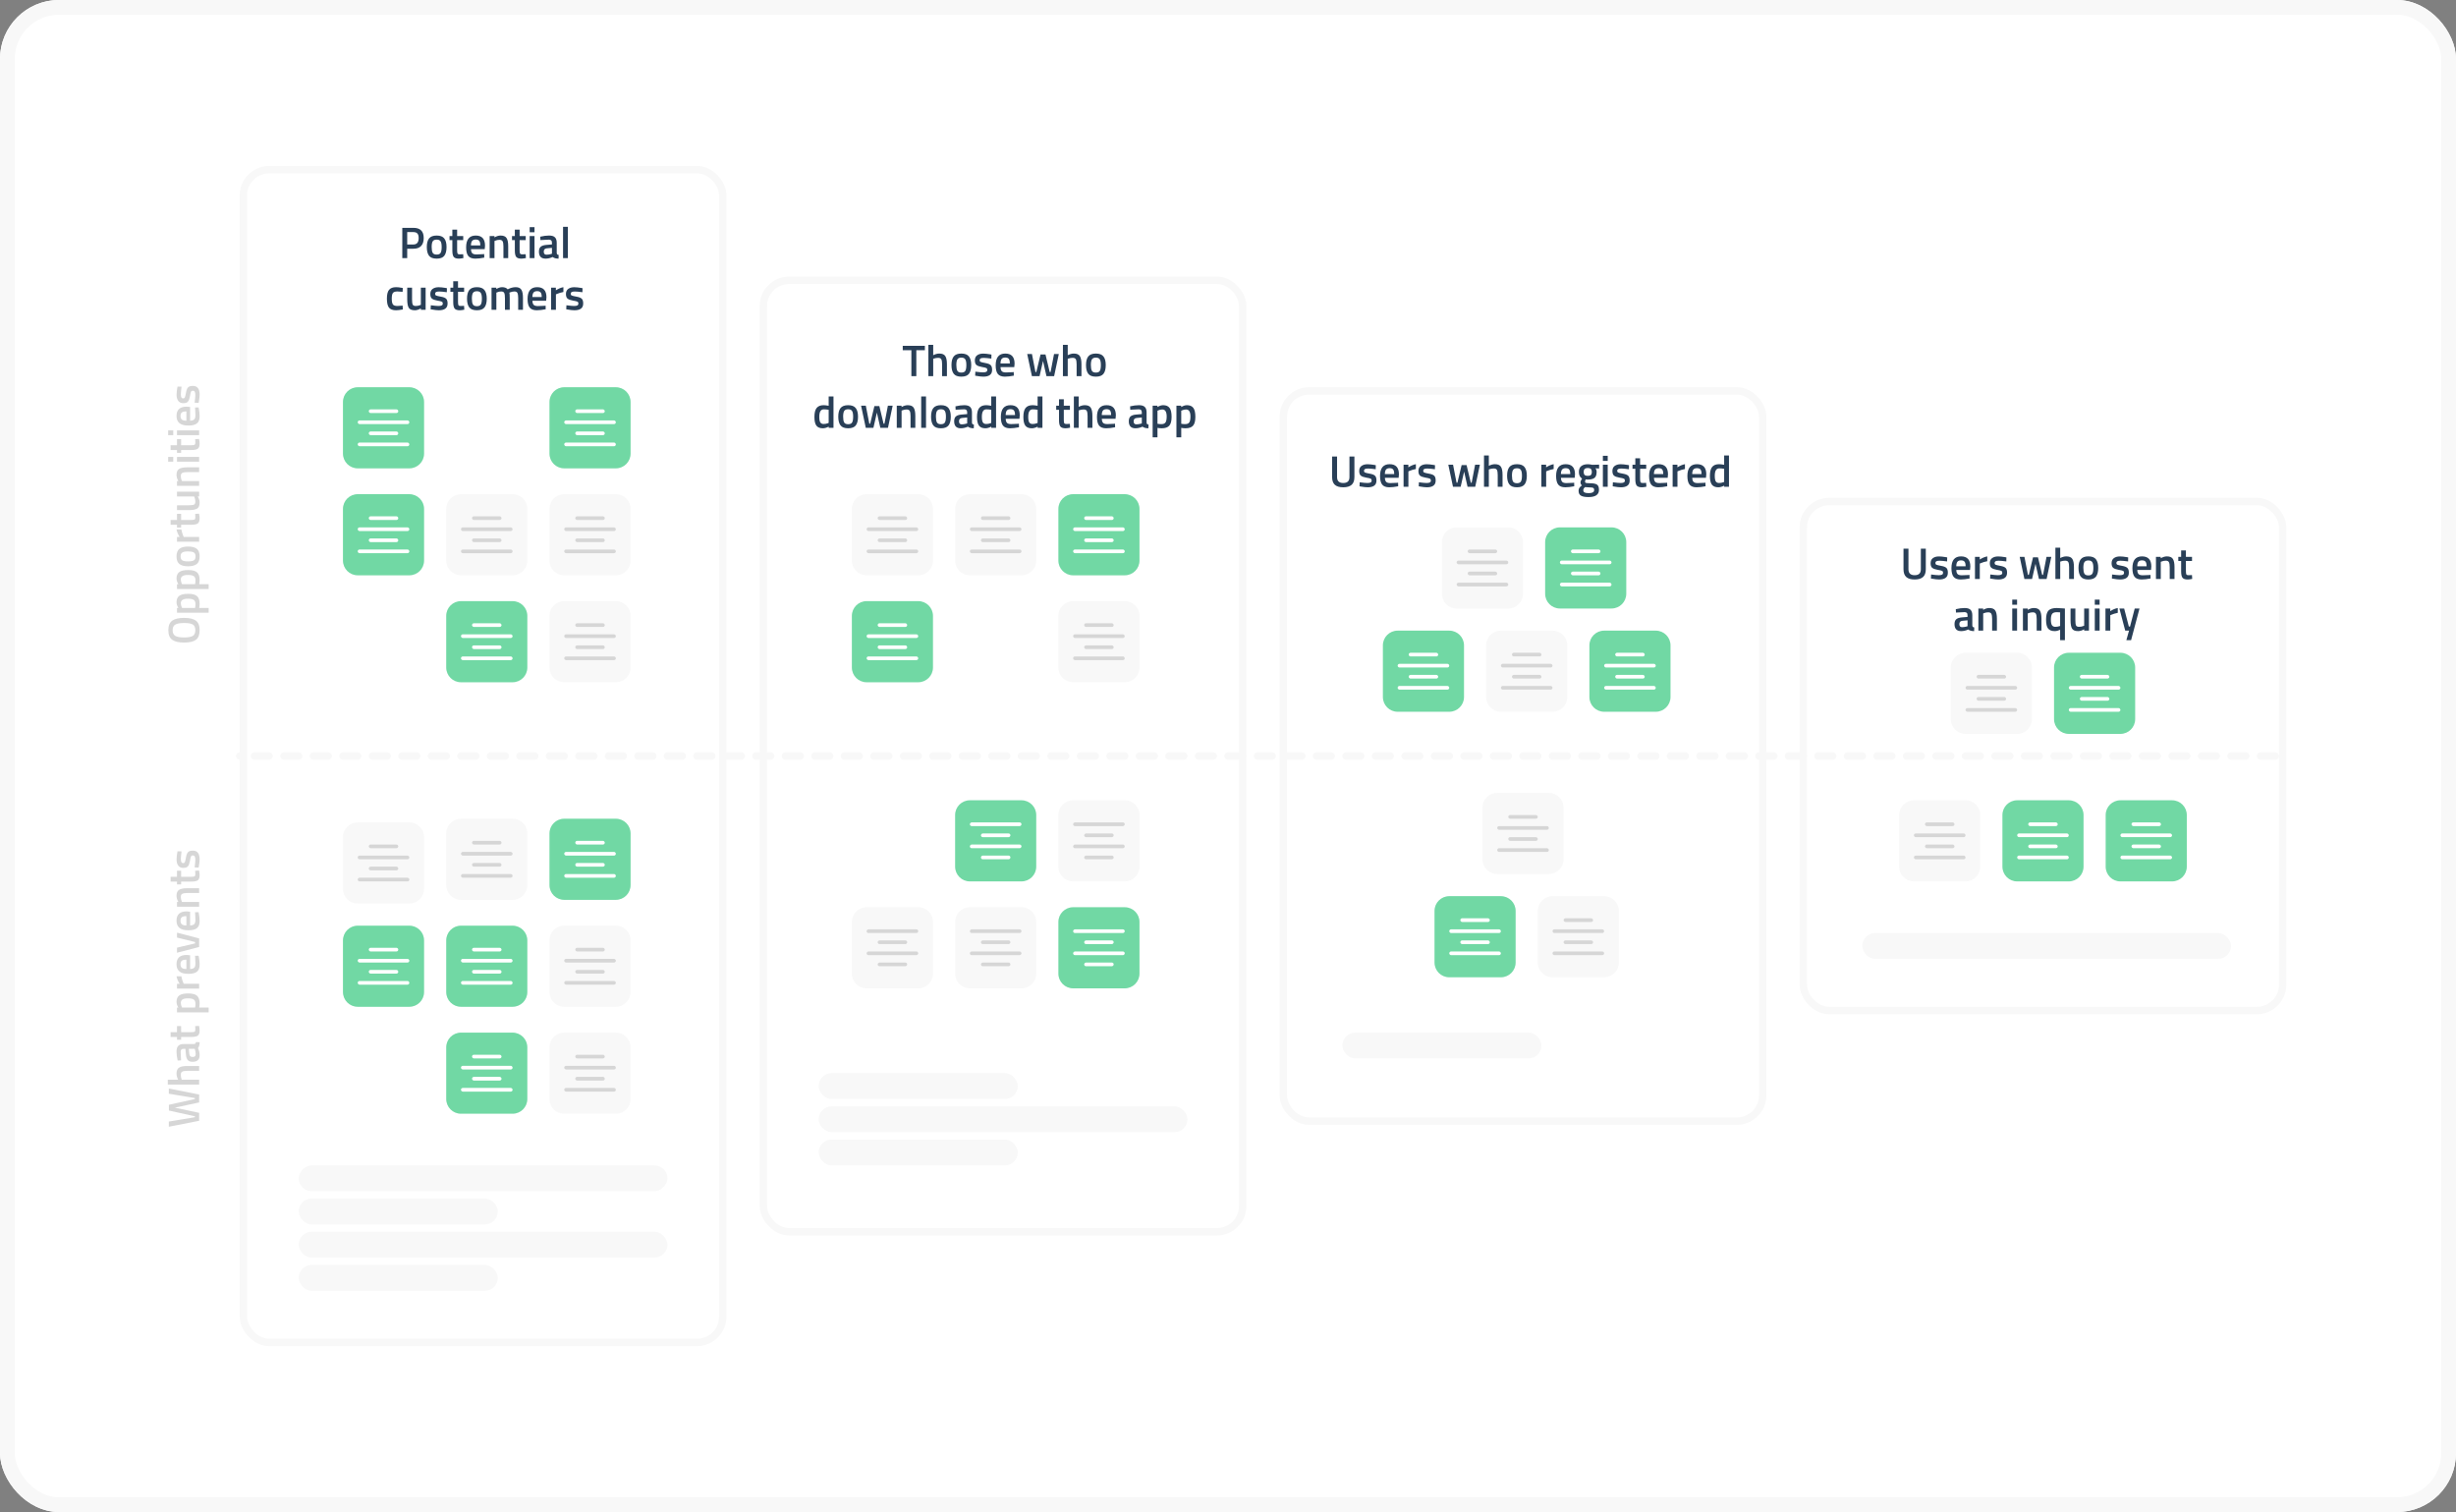 <svg width="666" height="410" viewBox="0 0 666 410" fill="none" xmlns="http://www.w3.org/2000/svg">
<rect x="0" y="0" width="666" height="410" fill="#808080" stroke="none"/>
<g clip-path="url(#clip0_1186_15319)">
<rect width="666" height="410" rx="16" fill="white"/>
<rect x="66" y="46" width="130" height="318" rx="7" fill="white" stroke="#F8F8F8" stroke-width="2"/>
<rect x="207" y="76" width="130" height="258" rx="7" fill="white" stroke="#F8F8F8" stroke-width="2"/>
<rect x="348" y="106" width="130" height="198" rx="7" fill="white" stroke="#F8F8F8" stroke-width="2"/>
<rect x="489" y="136" width="130" height="138" rx="7" fill="white" stroke="#F8F8F8" stroke-width="2"/>
<rect x="81" y="325" width="54" height="7" rx="3.5" fill="#F8F8F8"/>
<rect x="222" y="291" width="54" height="7" rx="3.5" fill="#F8F8F8"/>
<rect x="81" y="343" width="54" height="7" rx="3.5" fill="#F8F8F8"/>
<rect x="222" y="309" width="54" height="7" rx="3.5" fill="#F8F8F8"/>
<rect x="364" y="280" width="54" height="7" rx="3.5" fill="#F8F8F8"/>
<rect x="505" y="253" width="100" height="7" rx="3.5" fill="#F8F8F8"/>
<rect x="81" y="334" width="100" height="7" rx="3.5" fill="#F8F8F8"/>
<rect x="222" y="300" width="100" height="7" rx="3.5" fill="#F8F8F8"/>
<rect width="100" height="7" rx="3.5" transform="matrix(-1 0 0 1 181 316)" fill="#F8F8F8"/>
<path d="M45.78 305.523L45.78 304.119L52.848 302.943V302.691L45.804 301.131L45.804 299.571L52.848 298.011V297.747L45.78 296.571L45.78 295.167L54 296.787V298.935L47.412 300.351L54 301.755V303.915L45.78 305.523Z" fill="#D6D6D6"/>
<path d="M54 292.777V294.085H45.504L45.504 292.777H48.312C48.016 292.185 47.868 291.637 47.868 291.133C47.868 290.333 48.096 289.789 48.552 289.501C49 289.205 49.744 289.057 50.784 289.057H54V290.365H50.82C50.172 290.365 49.712 290.433 49.44 290.569C49.168 290.705 49.032 290.993 49.032 291.433C49.032 291.817 49.096 292.201 49.224 292.585L49.296 292.777H54Z" fill="#D6D6D6"/>
<path d="M49.848 283.094H52.584C52.76 283.086 52.892 283.042 52.98 282.962C53.06 282.874 53.112 282.742 53.136 282.566L54.132 282.602C54.132 283.29 53.984 283.822 53.688 284.198C53.984 284.838 54.132 285.482 54.132 286.13C54.132 287.322 53.496 287.918 52.224 287.918C51.616 287.918 51.176 287.758 50.904 287.438C50.632 287.11 50.468 286.61 50.412 285.938L50.28 284.39H49.848C49.528 284.39 49.304 284.462 49.176 284.606C49.048 284.742 48.984 284.946 48.984 285.218C48.984 285.73 49.016 286.37 49.08 287.138L49.104 287.522L48.18 287.57C47.972 286.698 47.868 285.898 47.868 285.17C47.868 284.434 48.028 283.906 48.348 283.586C48.66 283.258 49.16 283.094 49.848 283.094ZM51.336 285.782C51.384 286.334 51.684 286.61 52.236 286.61C52.788 286.61 53.064 286.366 53.064 285.878C53.064 285.478 53 285.054 52.872 284.606L52.8 284.39H51.204L51.336 285.782Z" fill="#D6D6D6"/>
<path d="M49.116 278.224L49.116 279.88H51.756C52.244 279.88 52.568 279.844 52.728 279.772C52.888 279.7 52.968 279.516 52.968 279.22L52.932 278.236L53.976 278.176C54.08 278.712 54.132 279.12 54.132 279.4C54.132 280.08 53.976 280.548 53.664 280.804C53.352 281.052 52.764 281.176 51.9 281.176H49.116V281.944H48V281.176H46.26V279.88H48L48 278.224H49.116Z" fill="#D6D6D6"/>
<path d="M56.58 274.515H48L48 273.219H48.372C48.036 272.667 47.868 272.151 47.868 271.671C47.868 270.879 48.112 270.299 48.6 269.931C49.08 269.563 49.892 269.379 51.036 269.379C52.172 269.379 52.972 269.591 53.436 270.015C53.9 270.431 54.132 271.115 54.132 272.067C54.132 272.395 54.096 272.775 54.024 273.207H56.58V274.515ZM49.032 271.899C49.032 272.275 49.116 272.651 49.284 273.027L49.368 273.207H52.908C52.972 272.887 53.004 272.535 53.004 272.151C53.004 271.607 52.848 271.231 52.536 271.023C52.224 270.815 51.692 270.711 50.94 270.711C49.668 270.711 49.032 271.107 49.032 271.899Z" fill="#D6D6D6"/>
<path d="M54 268.069H48V266.773H48.72C48.28 266.093 47.996 265.413 47.868 264.733H49.176C49.312 265.421 49.488 266.009 49.704 266.497L49.812 266.761H54V268.069Z" fill="#D6D6D6"/>
<path d="M52.92 259.508L52.884 259.172L53.856 259.148C54.04 260.06 54.132 260.868 54.132 261.572C54.132 262.46 53.888 263.1 53.4 263.492C52.912 263.876 52.132 264.068 51.06 264.068C48.932 264.068 47.868 263.2 47.868 261.464C47.868 259.784 48.784 258.944 50.616 258.944L51.552 259.028V262.748C52.048 262.74 52.412 262.632 52.644 262.424C52.876 262.216 52.992 261.828 52.992 261.26C52.992 260.692 52.968 260.108 52.92 259.508ZM50.544 260.228C49.952 260.228 49.54 260.324 49.308 260.516C49.068 260.7 48.948 261.016 48.948 261.464C48.948 261.912 49.072 262.24 49.32 262.448C49.568 262.648 49.976 262.752 50.544 262.76V260.228Z" fill="#D6D6D6"/>
<path d="M48 258.333L48 256.965L52.884 255.813V255.429L48 254.229V252.897L54 254.457V256.785L48 258.333Z" fill="#D6D6D6"/>
<path d="M52.92 247.696L52.884 247.36L53.856 247.336C54.04 248.248 54.132 249.056 54.132 249.76C54.132 250.648 53.888 251.288 53.4 251.68C52.912 252.064 52.132 252.256 51.06 252.256C48.932 252.256 47.868 251.388 47.868 249.652C47.868 247.972 48.784 247.132 50.616 247.132L51.552 247.216V250.936C52.048 250.928 52.412 250.82 52.644 250.612C52.876 250.404 52.992 250.016 52.992 249.448C52.992 248.88 52.968 248.296 52.92 247.696ZM50.544 248.416C49.952 248.416 49.54 248.512 49.308 248.704C49.068 248.888 48.948 249.204 48.948 249.652C48.948 250.1 49.072 250.428 49.32 250.636C49.568 250.836 49.976 250.94 50.544 250.948V248.416Z" fill="#D6D6D6"/>
<path d="M54 244.566V245.874H48V244.578H48.372C48.036 243.994 47.868 243.442 47.868 242.922C47.868 242.122 48.096 241.578 48.552 241.29C49 240.994 49.744 240.846 50.784 240.846H54V242.142H50.82C50.172 242.142 49.712 242.214 49.44 242.358C49.168 242.494 49.032 242.778 49.032 243.21C49.032 243.618 49.112 244.01 49.272 244.386L49.344 244.566H54Z" fill="#D6D6D6"/>
<path d="M49.116 236.095V237.751H51.756C52.244 237.751 52.568 237.715 52.728 237.643C52.888 237.571 52.968 237.387 52.968 237.091L52.932 236.107L53.976 236.047C54.08 236.583 54.132 236.991 54.132 237.271C54.132 237.951 53.976 238.419 53.664 238.675C53.352 238.923 52.764 239.047 51.9 239.047H49.116V239.815H48V239.047H46.26L46.26 237.751H48V236.095H49.116Z" fill="#D6D6D6"/>
<path d="M49.236 230.858C49.108 231.802 49.044 232.486 49.044 232.91C49.044 233.334 49.096 233.63 49.2 233.798C49.296 233.958 49.452 234.038 49.668 234.038C49.884 234.038 50.036 233.95 50.124 233.774C50.212 233.59 50.316 233.166 50.436 232.502C50.548 231.83 50.728 231.354 50.976 231.074C51.224 230.794 51.664 230.654 52.296 230.654C52.928 230.654 53.392 230.858 53.688 231.266C53.984 231.666 54.132 232.254 54.132 233.03C54.132 233.518 54.064 234.134 53.928 234.878L53.868 235.25L52.776 235.202C52.904 234.242 52.968 233.55 52.968 233.126C52.968 232.702 52.916 232.402 52.812 232.226C52.708 232.042 52.536 231.95 52.296 231.95C52.056 231.95 51.892 232.038 51.804 232.214C51.708 232.382 51.608 232.794 51.504 233.45C51.392 234.098 51.22 234.574 50.988 234.878C50.756 235.182 50.332 235.334 49.716 235.334C49.1 235.334 48.64 235.126 48.336 234.71C48.032 234.286 47.88 233.746 47.88 233.09C47.88 232.578 47.944 231.95 48.072 231.206L48.144 230.834L49.236 230.858Z" fill="#D6D6D6"/>
<path d="M52.26 172.444C52.732 172.172 52.968 171.652 52.968 170.884C52.968 170.116 52.736 169.6 52.272 169.336C51.808 169.064 51.032 168.928 49.944 168.928C48.848 168.928 48.052 169.068 47.556 169.348C47.06 169.62 46.812 170.132 46.812 170.884C46.812 171.636 47.06 172.152 47.556 172.432C48.052 172.712 48.844 172.852 49.932 172.852C51.012 172.852 51.788 172.716 52.26 172.444ZM53.124 168.292C53.796 168.78 54.132 169.644 54.132 170.884C54.132 172.124 53.796 172.992 53.124 173.488C52.444 173.984 51.38 174.232 49.932 174.232C48.484 174.232 47.408 173.984 46.704 173.488C46 172.984 45.648 172.116 45.648 170.884C45.648 169.652 46 168.788 46.704 168.292C47.4 167.796 48.476 167.548 49.932 167.548C51.388 167.548 52.452 167.796 53.124 168.292Z" fill="#D6D6D6"/>
<path d="M56.58 166.153H48V164.857H48.372C48.036 164.305 47.868 163.789 47.868 163.309C47.868 162.517 48.112 161.937 48.6 161.569C49.08 161.201 49.892 161.017 51.036 161.017C52.172 161.017 52.972 161.229 53.436 161.653C53.9 162.069 54.132 162.753 54.132 163.705C54.132 164.033 54.096 164.413 54.024 164.845H56.58V166.153ZM49.032 163.537C49.032 163.913 49.116 164.289 49.284 164.665L49.368 164.845H52.908C52.972 164.525 53.004 164.173 53.004 163.789C53.004 163.245 52.848 162.869 52.536 162.661C52.224 162.453 51.692 162.349 50.94 162.349C49.668 162.349 49.032 162.745 49.032 163.537Z" fill="#D6D6D6"/>
<path d="M56.58 159.708H48L48 158.412H48.372C48.036 157.86 47.868 157.344 47.868 156.864C47.868 156.072 48.112 155.492 48.6 155.124C49.08 154.756 49.892 154.572 51.036 154.572C52.172 154.572 52.972 154.784 53.436 155.208C53.9 155.624 54.132 156.308 54.132 157.26C54.132 157.588 54.096 157.968 54.024 158.4H56.58V159.708ZM49.032 157.092C49.032 157.468 49.116 157.844 49.284 158.22L49.368 158.4H52.908C52.972 158.08 53.004 157.728 53.004 157.344C53.004 156.8 52.848 156.424 52.536 156.216C52.224 156.008 51.692 155.904 50.94 155.904C49.668 155.904 49.032 156.3 49.032 157.092Z" fill="#D6D6D6"/>
<path d="M48.648 152.939C48.128 152.523 47.868 151.835 47.868 150.875C47.868 149.915 48.128 149.231 48.648 148.823C49.168 148.407 49.948 148.199 50.988 148.199C52.028 148.199 52.812 148.399 53.34 148.799C53.868 149.199 54.132 149.891 54.132 150.875C54.132 151.859 53.868 152.551 53.34 152.951C52.812 153.351 52.028 153.551 50.988 153.551C49.948 153.551 49.168 153.347 48.648 152.939ZM52.548 151.955C52.868 151.771 53.028 151.411 53.028 150.875C53.028 150.339 52.868 149.979 52.548 149.795C52.228 149.611 51.704 149.519 50.976 149.519C50.248 149.519 49.732 149.619 49.428 149.819C49.124 150.011 48.972 150.363 48.972 150.875C48.972 151.387 49.124 151.743 49.428 151.943C49.732 152.135 50.248 152.231 50.976 152.231C51.704 152.231 52.228 152.139 52.548 151.955Z" fill="#D6D6D6"/>
<path d="M54 146.899H48V145.603H48.72C48.28 144.923 47.996 144.243 47.868 143.563H49.176C49.312 144.251 49.488 144.839 49.704 145.327L49.812 145.591H54V146.899Z" fill="#D6D6D6"/>
<path d="M49.116 139.335V140.991H51.756C52.244 140.991 52.568 140.955 52.728 140.883C52.888 140.811 52.968 140.627 52.968 140.331L52.932 139.347L53.976 139.287C54.08 139.823 54.132 140.231 54.132 140.511C54.132 141.191 53.976 141.659 53.664 141.915C53.352 142.163 52.764 142.287 51.9 142.287H49.116L49.116 143.055H48L48 142.287H46.26L46.26 140.991H48V139.335H49.116Z" fill="#D6D6D6"/>
<path d="M48 134.627V133.331L54 133.331L54 134.627H53.628C53.964 135.211 54.132 135.751 54.132 136.247C54.132 137.071 53.912 137.623 53.472 137.903C53.024 138.183 52.244 138.323 51.132 138.323H48L48 137.015H51.144C51.864 137.015 52.348 136.955 52.596 136.835C52.844 136.715 52.968 136.435 52.968 135.995C52.968 135.563 52.888 135.167 52.728 134.807L52.656 134.627H48Z" fill="#D6D6D6"/>
<path d="M54 130.439V131.747H48V130.451H48.372C48.036 129.867 47.868 129.315 47.868 128.795C47.868 127.995 48.096 127.451 48.552 127.163C49 126.867 49.744 126.719 50.784 126.719H54V128.015H50.82C50.172 128.015 49.712 128.087 49.44 128.231C49.168 128.367 49.032 128.651 49.032 129.083C49.032 129.491 49.112 129.883 49.272 130.259L49.344 130.439H54Z" fill="#D6D6D6"/>
<path d="M54 125.196H48V123.888H54V125.196ZM46.98 125.196H45.6L45.6 123.888H46.98L46.98 125.196Z" fill="#D6D6D6"/>
<path d="M49.116 119.074V120.73H51.756C52.244 120.73 52.568 120.694 52.728 120.622C52.888 120.55 52.968 120.366 52.968 120.07L52.932 119.086L53.976 119.026C54.08 119.562 54.132 119.97 54.132 120.25C54.132 120.93 53.976 121.398 53.664 121.654C53.352 121.902 52.764 122.026 51.9 122.026H49.116V122.794H48V122.026H46.26L46.26 120.73H48V119.074H49.116Z" fill="#D6D6D6"/>
<path d="M54 118.001H48V116.693L54 116.693V118.001ZM46.98 118.001H45.6L45.6 116.693H46.98L46.98 118.001Z" fill="#D6D6D6"/>
<path d="M52.92 110.834L52.884 110.498L53.856 110.474C54.04 111.386 54.132 112.194 54.132 112.898C54.132 113.786 53.888 114.426 53.4 114.818C52.912 115.202 52.132 115.394 51.06 115.394C48.932 115.394 47.868 114.526 47.868 112.79C47.868 111.11 48.784 110.27 50.616 110.27L51.552 110.354L51.552 114.074C52.048 114.066 52.412 113.958 52.644 113.75C52.876 113.542 52.992 113.154 52.992 112.586C52.992 112.018 52.968 111.434 52.92 110.834ZM50.544 111.554C49.952 111.554 49.54 111.65 49.308 111.842C49.068 112.026 48.948 112.342 48.948 112.79C48.948 113.238 49.072 113.566 49.32 113.774C49.568 113.974 49.976 114.078 50.544 114.086V111.554Z" fill="#D6D6D6"/>
<path d="M49.236 104.849C49.108 105.793 49.044 106.477 49.044 106.901C49.044 107.325 49.096 107.621 49.2 107.789C49.296 107.949 49.452 108.029 49.668 108.029C49.884 108.029 50.036 107.941 50.124 107.765C50.212 107.581 50.316 107.157 50.436 106.493C50.548 105.821 50.728 105.345 50.976 105.065C51.224 104.785 51.664 104.645 52.296 104.645C52.928 104.645 53.392 104.849 53.688 105.257C53.984 105.657 54.132 106.245 54.132 107.021C54.132 107.509 54.064 108.125 53.928 108.869L53.868 109.241L52.776 109.193C52.904 108.233 52.968 107.541 52.968 107.117C52.968 106.693 52.916 106.393 52.812 106.217C52.708 106.033 52.536 105.941 52.296 105.941C52.056 105.941 51.892 106.029 51.804 106.205C51.708 106.373 51.608 106.785 51.504 107.441C51.392 108.089 51.22 108.565 50.988 108.869C50.756 109.173 50.332 109.325 49.716 109.325C49.1 109.325 48.64 109.117 48.336 108.701C48.032 108.277 47.88 107.737 47.88 107.081C47.88 106.569 47.944 105.941 48.072 105.197L48.144 104.825L49.236 104.849Z" fill="#D6D6D6"/>
<path d="M112.104 67.444H110.424V70H109.092V61.78H112.104C113.968 61.78 114.9 62.7 114.9 64.54C114.9 65.484 114.664 66.204 114.192 66.7C113.728 67.196 113.032 67.444 112.104 67.444ZM110.424 66.292H112.092C113.052 66.292 113.532 65.708 113.532 64.54C113.532 63.98 113.416 63.572 113.184 63.316C112.952 63.06 112.588 62.932 112.092 62.932H110.424V66.292Z" fill="#293F57"/>
<path d="M116.35 64.648C116.766 64.128 117.454 63.868 118.414 63.868C119.374 63.868 120.058 64.128 120.466 64.648C120.882 65.168 121.09 65.948 121.09 66.988C121.09 68.028 120.89 68.812 120.49 69.34C120.09 69.868 119.398 70.132 118.414 70.132C117.43 70.132 116.738 69.868 116.338 69.34C115.938 68.812 115.738 68.028 115.738 66.988C115.738 65.948 115.942 65.168 116.35 64.648ZM117.334 68.548C117.518 68.868 117.878 69.028 118.414 69.028C118.95 69.028 119.31 68.868 119.494 68.548C119.678 68.228 119.77 67.704 119.77 66.976C119.77 66.248 119.67 65.732 119.47 65.428C119.278 65.124 118.926 64.972 118.414 64.972C117.902 64.972 117.546 65.124 117.346 65.428C117.154 65.732 117.058 66.248 117.058 66.976C117.058 67.704 117.15 68.228 117.334 68.548Z" fill="#293F57"/>
<path d="M125.617 65.116H123.961V67.756C123.961 68.244 123.997 68.568 124.069 68.728C124.141 68.888 124.325 68.968 124.621 68.968L125.605 68.932L125.665 69.976C125.129 70.08 124.721 70.132 124.441 70.132C123.761 70.132 123.293 69.976 123.037 69.664C122.789 69.352 122.665 68.764 122.665 67.9V65.116H121.897V64H122.665V62.26H123.961V64H125.617V65.116Z" fill="#293F57"/>
<path d="M130.962 68.92L131.298 68.884L131.322 69.856C130.41 70.04 129.602 70.132 128.898 70.132C128.01 70.132 127.37 69.888 126.978 69.4C126.594 68.912 126.402 68.132 126.402 67.06C126.402 64.932 127.27 63.868 129.006 63.868C130.686 63.868 131.526 64.784 131.526 66.616L131.442 67.552H127.722C127.73 68.048 127.838 68.412 128.046 68.644C128.254 68.876 128.642 68.992 129.21 68.992C129.778 68.992 130.362 68.968 130.962 68.92ZM130.242 66.544C130.242 65.952 130.146 65.54 129.954 65.308C129.77 65.068 129.454 64.948 129.006 64.948C128.558 64.948 128.23 65.072 128.022 65.32C127.822 65.568 127.718 65.976 127.71 66.544H130.242Z" fill="#293F57"/>
<path d="M134.092 70H132.784V64H134.08V64.372C134.664 64.036 135.216 63.868 135.736 63.868C136.536 63.868 137.08 64.096 137.368 64.552C137.664 65 137.812 65.744 137.812 66.784V70H136.516V66.82C136.516 66.172 136.444 65.712 136.3 65.44C136.164 65.168 135.88 65.032 135.448 65.032C135.04 65.032 134.648 65.112 134.272 65.272L134.092 65.344V70Z" fill="#293F57"/>
<path d="M142.562 65.116H140.906V67.756C140.906 68.244 140.942 68.568 141.014 68.728C141.086 68.888 141.27 68.968 141.566 68.968L142.55 68.932L142.61 69.976C142.074 70.08 141.666 70.132 141.386 70.132C140.706 70.132 140.238 69.976 139.982 69.664C139.734 69.352 139.61 68.764 139.61 67.9V65.116H138.842V64H139.61V62.26H140.906V64H142.562V65.116Z" fill="#293F57"/>
<path d="M143.635 70V64H144.943V70H143.635ZM143.635 62.98V61.6H144.943V62.98H143.635Z" fill="#293F57"/>
<path d="M150.97 65.848V68.584C150.978 68.76 151.022 68.892 151.102 68.98C151.19 69.06 151.322 69.112 151.498 69.136L151.462 70.132C150.774 70.132 150.242 69.984 149.866 69.688C149.226 69.984 148.582 70.132 147.934 70.132C146.742 70.132 146.146 69.496 146.146 68.224C146.146 67.616 146.306 67.176 146.626 66.904C146.954 66.632 147.454 66.468 148.126 66.412L149.674 66.28V65.848C149.674 65.528 149.602 65.304 149.458 65.176C149.322 65.048 149.118 64.984 148.846 64.984C148.334 64.984 147.694 65.016 146.926 65.08L146.542 65.104L146.494 64.18C147.366 63.972 148.166 63.868 148.894 63.868C149.63 63.868 150.158 64.028 150.478 64.348C150.806 64.66 150.97 65.16 150.97 65.848ZM148.282 67.336C147.73 67.384 147.454 67.684 147.454 68.236C147.454 68.788 147.698 69.064 148.186 69.064C148.586 69.064 149.01 69 149.458 68.872L149.674 68.8V67.204L148.282 67.336Z" fill="#293F57"/>
<path d="M152.684 70V61.504H153.992V70H152.684Z" fill="#293F57"/>
<path d="M107.424 77.868C107.848 77.868 108.348 77.924 108.924 78.036L109.224 78.096L109.176 79.128C108.544 79.064 108.076 79.032 107.772 79.032C107.164 79.032 106.756 79.168 106.548 79.44C106.34 79.712 106.236 80.224 106.236 80.976C106.236 81.728 106.336 82.248 106.536 82.536C106.736 82.824 107.152 82.968 107.784 82.968L109.188 82.872L109.224 83.916C108.416 84.06 107.808 84.132 107.4 84.132C106.488 84.132 105.844 83.888 105.468 83.4C105.1 82.904 104.916 82.096 104.916 80.976C104.916 79.856 105.112 79.06 105.504 78.588C105.896 78.108 106.536 77.868 107.424 77.868Z" fill="#293F57"/>
<path d="M114.125 78H115.421V84H114.125V83.628C113.541 83.964 113.001 84.132 112.505 84.132C111.681 84.132 111.129 83.912 110.849 83.472C110.569 83.024 110.429 82.244 110.429 81.132V78H111.737V81.144C111.737 81.864 111.797 82.348 111.917 82.596C112.037 82.844 112.317 82.968 112.757 82.968C113.189 82.968 113.585 82.888 113.945 82.728L114.125 82.656V78Z" fill="#293F57"/>
<path d="M121.168 79.236C120.224 79.108 119.54 79.044 119.116 79.044C118.692 79.044 118.396 79.096 118.228 79.2C118.068 79.296 117.988 79.452 117.988 79.668C117.988 79.884 118.076 80.036 118.252 80.124C118.436 80.212 118.86 80.316 119.524 80.436C120.196 80.548 120.672 80.728 120.952 80.976C121.232 81.224 121.372 81.664 121.372 82.296C121.372 82.928 121.168 83.392 120.76 83.688C120.36 83.984 119.772 84.132 118.996 84.132C118.508 84.132 117.892 84.064 117.148 83.928L116.776 83.868L116.824 82.776C117.784 82.904 118.476 82.968 118.9 82.968C119.324 82.968 119.624 82.916 119.8 82.812C119.984 82.708 120.076 82.536 120.076 82.296C120.076 82.056 119.988 81.892 119.812 81.804C119.644 81.708 119.232 81.608 118.576 81.504C117.928 81.392 117.452 81.22 117.148 80.988C116.844 80.756 116.692 80.332 116.692 79.716C116.692 79.1 116.9 78.64 117.316 78.336C117.74 78.032 118.28 77.88 118.936 77.88C119.448 77.88 120.076 77.944 120.82 78.072L121.192 78.144L121.168 79.236Z" fill="#293F57"/>
<path d="M125.857 79.116H124.201V81.756C124.201 82.244 124.237 82.568 124.309 82.728C124.381 82.888 124.565 82.968 124.861 82.968L125.845 82.932L125.905 83.976C125.369 84.08 124.961 84.132 124.681 84.132C124.001 84.132 123.533 83.976 123.277 83.664C123.029 83.352 122.905 82.764 122.905 81.9V79.116H122.137V78H122.905V76.26H124.201V78H125.857V79.116Z" fill="#293F57"/>
<path d="M127.254 78.648C127.67 78.128 128.358 77.868 129.318 77.868C130.278 77.868 130.962 78.128 131.37 78.648C131.786 79.168 131.994 79.948 131.994 80.988C131.994 82.028 131.794 82.812 131.394 83.34C130.994 83.868 130.302 84.132 129.318 84.132C128.334 84.132 127.642 83.868 127.242 83.34C126.842 82.812 126.642 82.028 126.642 80.988C126.642 79.948 126.846 79.168 127.254 78.648ZM128.238 82.548C128.422 82.868 128.782 83.028 129.318 83.028C129.854 83.028 130.214 82.868 130.398 82.548C130.582 82.228 130.674 81.704 130.674 80.976C130.674 80.248 130.574 79.732 130.374 79.428C130.182 79.124 129.83 78.972 129.318 78.972C128.806 78.972 128.45 79.124 128.25 79.428C128.058 79.732 127.962 80.248 127.962 80.976C127.962 81.704 128.054 82.228 128.238 82.548Z" fill="#293F57"/>
<path d="M134.601 84H133.293V78H134.589V78.372C135.157 78.036 135.677 77.868 136.149 77.868C136.845 77.868 137.353 78.064 137.673 78.456C138.401 78.064 139.125 77.868 139.845 77.868C140.565 77.868 141.073 78.092 141.369 78.54C141.665 78.98 141.813 79.728 141.813 80.784V84H140.517V80.82C140.517 80.172 140.449 79.712 140.313 79.44C140.185 79.168 139.913 79.032 139.497 79.032C139.137 79.032 138.749 79.112 138.333 79.272L138.129 79.356C138.193 79.516 138.225 80.028 138.225 80.892V84H136.929V80.916C136.929 80.204 136.865 79.712 136.737 79.44C136.609 79.168 136.329 79.032 135.897 79.032C135.497 79.032 135.125 79.112 134.781 79.272L134.601 79.344V84Z" fill="#293F57"/>
<path d="M147.62 82.92L147.956 82.884L147.98 83.856C147.068 84.04 146.26 84.132 145.556 84.132C144.668 84.132 144.028 83.888 143.636 83.4C143.252 82.912 143.06 82.132 143.06 81.06C143.06 78.932 143.928 77.868 145.664 77.868C147.344 77.868 148.184 78.784 148.184 80.616L148.1 81.552H144.38C144.388 82.048 144.496 82.412 144.704 82.644C144.912 82.876 145.3 82.992 145.868 82.992C146.436 82.992 147.02 82.968 147.62 82.92ZM146.9 80.544C146.9 79.952 146.804 79.54 146.612 79.308C146.428 79.068 146.112 78.948 145.664 78.948C145.216 78.948 144.888 79.072 144.68 79.32C144.48 79.568 144.376 79.976 144.368 80.544H146.9Z" fill="#293F57"/>
<path d="M149.442 84V78H150.738V78.72C151.418 78.28 152.098 77.996 152.778 77.868V79.176C152.09 79.312 151.502 79.488 151.014 79.704L150.75 79.812V84H149.442Z" fill="#293F57"/>
<path d="M157.942 79.236C156.998 79.108 156.314 79.044 155.89 79.044C155.466 79.044 155.17 79.096 155.002 79.2C154.842 79.296 154.762 79.452 154.762 79.668C154.762 79.884 154.85 80.036 155.026 80.124C155.21 80.212 155.634 80.316 156.298 80.436C156.97 80.548 157.446 80.728 157.726 80.976C158.006 81.224 158.146 81.664 158.146 82.296C158.146 82.928 157.942 83.392 157.534 83.688C157.134 83.984 156.546 84.132 155.77 84.132C155.282 84.132 154.666 84.064 153.922 83.928L153.55 83.868L153.598 82.776C154.558 82.904 155.25 82.968 155.674 82.968C156.098 82.968 156.398 82.916 156.574 82.812C156.758 82.708 156.85 82.536 156.85 82.296C156.85 82.056 156.762 81.892 156.586 81.804C156.418 81.708 156.006 81.608 155.35 81.504C154.702 81.392 154.226 81.22 153.922 80.988C153.618 80.756 153.466 80.332 153.466 79.716C153.466 79.1 153.674 78.64 154.09 78.336C154.514 78.032 155.054 77.88 155.71 77.88C156.222 77.88 156.85 77.944 157.594 78.072L157.966 78.144L157.942 79.236Z" fill="#293F57"/>
<path d="M244.8 94.968V93.78H250.8V94.968H248.484V102H247.14V94.968H244.8Z" fill="#293F57"/>
<path d="M253.06 102H251.752V93.504H253.06V96.312C253.652 96.016 254.2 95.868 254.704 95.868C255.504 95.868 256.048 96.096 256.336 96.552C256.632 97 256.78 97.744 256.78 98.784V102H255.472V98.82C255.472 98.172 255.404 97.712 255.268 97.44C255.132 97.168 254.844 97.032 254.404 97.032C254.02 97.032 253.636 97.096 253.252 97.224L253.06 97.296V102Z" fill="#293F57"/>
<path d="M258.627 96.648C259.043 96.128 259.731 95.868 260.691 95.868C261.651 95.868 262.335 96.128 262.743 96.648C263.159 97.168 263.367 97.948 263.367 98.988C263.367 100.028 263.167 100.812 262.767 101.34C262.367 101.868 261.675 102.132 260.691 102.132C259.707 102.132 259.015 101.868 258.615 101.34C258.215 100.812 258.015 100.028 258.015 98.988C258.015 97.948 258.219 97.168 258.627 96.648ZM259.611 100.548C259.795 100.868 260.155 101.028 260.691 101.028C261.227 101.028 261.587 100.868 261.771 100.548C261.955 100.228 262.047 99.704 262.047 98.976C262.047 98.248 261.947 97.732 261.747 97.428C261.555 97.124 261.203 96.972 260.691 96.972C260.179 96.972 259.823 97.124 259.623 97.428C259.431 97.732 259.335 98.248 259.335 98.976C259.335 99.704 259.427 100.228 259.611 100.548Z" fill="#293F57"/>
<path d="M268.83 97.236C267.886 97.108 267.202 97.044 266.778 97.044C266.354 97.044 266.058 97.096 265.89 97.2C265.73 97.296 265.65 97.452 265.65 97.668C265.65 97.884 265.738 98.036 265.914 98.124C266.098 98.212 266.522 98.316 267.186 98.436C267.858 98.548 268.334 98.728 268.614 98.976C268.894 99.224 269.034 99.664 269.034 100.296C269.034 100.928 268.83 101.392 268.422 101.688C268.022 101.984 267.434 102.132 266.658 102.132C266.17 102.132 265.554 102.064 264.81 101.928L264.438 101.868L264.486 100.776C265.446 100.904 266.138 100.968 266.562 100.968C266.986 100.968 267.286 100.916 267.462 100.812C267.646 100.708 267.738 100.536 267.738 100.296C267.738 100.056 267.65 99.892 267.474 99.804C267.306 99.708 266.894 99.608 266.238 99.504C265.59 99.392 265.114 99.22 264.81 98.988C264.506 98.756 264.354 98.332 264.354 97.716C264.354 97.1 264.562 96.64 264.978 96.336C265.402 96.032 265.942 95.88 266.598 95.88C267.11 95.88 267.738 95.944 268.482 96.072L268.854 96.144L268.83 97.236Z" fill="#293F57"/>
<path d="M274.563 100.92L274.899 100.884L274.923 101.856C274.011 102.04 273.203 102.132 272.499 102.132C271.611 102.132 270.971 101.888 270.579 101.4C270.195 100.912 270.003 100.132 270.003 99.06C270.003 96.932 270.871 95.868 272.607 95.868C274.287 95.868 275.127 96.784 275.127 98.616L275.043 99.552H271.323C271.331 100.048 271.439 100.412 271.647 100.644C271.855 100.876 272.243 100.992 272.811 100.992C273.379 100.992 273.963 100.968 274.563 100.92ZM273.843 98.544C273.843 97.952 273.747 97.54 273.555 97.308C273.371 97.068 273.055 96.948 272.607 96.948C272.159 96.948 271.831 97.072 271.623 97.32C271.423 97.568 271.319 97.976 271.311 98.544H273.843Z" fill="#293F57"/>
<path d="M278.554 96H279.838L280.786 100.884H281.026L282.166 96.12H283.51L284.65 100.884H284.89L285.826 96H287.122L285.85 102H283.774L282.838 97.884L281.902 102H279.826L278.554 96Z" fill="#293F57"/>
<path d="M289.541 102H288.233V93.504H289.541V96.312C290.133 96.016 290.681 95.868 291.185 95.868C291.985 95.868 292.529 96.096 292.817 96.552C293.113 97 293.261 97.744 293.261 98.784V102H291.953V98.82C291.953 98.172 291.885 97.712 291.749 97.44C291.613 97.168 291.325 97.032 290.885 97.032C290.501 97.032 290.117 97.096 289.733 97.224L289.541 97.296V102Z" fill="#293F57"/>
<path d="M295.108 96.648C295.524 96.128 296.212 95.868 297.172 95.868C298.132 95.868 298.816 96.128 299.224 96.648C299.64 97.168 299.848 97.948 299.848 98.988C299.848 100.028 299.648 100.812 299.248 101.34C298.848 101.868 298.156 102.132 297.172 102.132C296.188 102.132 295.496 101.868 295.096 101.34C294.696 100.812 294.496 100.028 294.496 98.988C294.496 97.948 294.7 97.168 295.108 96.648ZM296.092 100.548C296.276 100.868 296.636 101.028 297.172 101.028C297.708 101.028 298.068 100.868 298.252 100.548C298.436 100.228 298.528 99.704 298.528 98.976C298.528 98.248 298.428 97.732 298.228 97.428C298.036 97.124 297.684 96.972 297.172 96.972C296.66 96.972 296.304 97.124 296.104 97.428C295.912 97.732 295.816 98.248 295.816 98.976C295.816 99.704 295.908 100.228 296.092 100.548Z" fill="#293F57"/>
<path d="M226.021 107.504V116H224.725V115.688C224.141 115.984 223.605 116.132 223.117 116.132C222.333 116.132 221.757 115.896 221.389 115.424C221.029 114.952 220.849 114.16 220.849 113.048C220.849 111.936 221.049 111.128 221.449 110.624C221.857 110.12 222.489 109.868 223.345 109.868C223.633 109.868 224.089 109.92 224.713 110.024V107.504H226.021ZM224.509 114.752L224.713 114.668V111.116C224.233 111.036 223.789 110.996 223.381 110.996C222.573 110.996 222.169 111.668 222.169 113.012C222.169 113.748 222.261 114.26 222.445 114.548C222.637 114.828 222.937 114.968 223.345 114.968C223.753 114.968 224.141 114.896 224.509 114.752Z" fill="#293F57"/>
<path d="M227.93 110.648C228.346 110.128 229.034 109.868 229.994 109.868C230.954 109.868 231.638 110.128 232.046 110.648C232.462 111.168 232.67 111.948 232.67 112.988C232.67 114.028 232.47 114.812 232.07 115.34C231.67 115.868 230.978 116.132 229.994 116.132C229.01 116.132 228.318 115.868 227.918 115.34C227.518 114.812 227.318 114.028 227.318 112.988C227.318 111.948 227.522 111.168 227.93 110.648ZM228.914 114.548C229.098 114.868 229.458 115.028 229.994 115.028C230.53 115.028 230.89 114.868 231.074 114.548C231.258 114.228 231.35 113.704 231.35 112.976C231.35 112.248 231.25 111.732 231.05 111.428C230.858 111.124 230.506 110.972 229.994 110.972C229.482 110.972 229.126 111.124 228.926 111.428C228.734 111.732 228.638 112.248 228.638 112.976C228.638 113.704 228.73 114.228 228.914 114.548Z" fill="#293F57"/>
<path d="M233.501 110H234.785L235.733 114.884H235.973L237.113 110.12H238.457L239.597 114.884H239.837L240.773 110H242.069L240.797 116H238.721L237.785 111.884L236.849 116H234.773L233.501 110Z" fill="#293F57"/>
<path d="M244.488 116H243.18V110H244.476V110.372C245.06 110.036 245.612 109.868 246.132 109.868C246.932 109.868 247.476 110.096 247.764 110.552C248.06 111 248.208 111.744 248.208 112.784V116H246.912V112.82C246.912 112.172 246.84 111.712 246.696 111.44C246.56 111.168 246.276 111.032 245.844 111.032C245.436 111.032 245.044 111.112 244.668 111.272L244.488 111.344V116Z" fill="#293F57"/>
<path d="M249.803 116V107.504H251.111V116H249.803Z" fill="#293F57"/>
<path d="M253.09 110.648C253.506 110.128 254.194 109.868 255.154 109.868C256.114 109.868 256.798 110.128 257.206 110.648C257.622 111.168 257.83 111.948 257.83 112.988C257.83 114.028 257.63 114.812 257.23 115.34C256.83 115.868 256.138 116.132 255.154 116.132C254.17 116.132 253.478 115.868 253.078 115.34C252.678 114.812 252.478 114.028 252.478 112.988C252.478 111.948 252.682 111.168 253.09 110.648ZM254.074 114.548C254.258 114.868 254.618 115.028 255.154 115.028C255.69 115.028 256.05 114.868 256.234 114.548C256.418 114.228 256.51 113.704 256.51 112.976C256.51 112.248 256.41 111.732 256.21 111.428C256.018 111.124 255.666 110.972 255.154 110.972C254.642 110.972 254.286 111.124 254.086 111.428C253.894 111.732 253.798 112.248 253.798 112.976C253.798 113.704 253.89 114.228 254.074 114.548Z" fill="#293F57"/>
<path d="M263.569 111.848V114.584C263.577 114.76 263.621 114.892 263.701 114.98C263.789 115.06 263.921 115.112 264.097 115.136L264.061 116.132C263.373 116.132 262.841 115.984 262.465 115.688C261.825 115.984 261.181 116.132 260.533 116.132C259.341 116.132 258.745 115.496 258.745 114.224C258.745 113.616 258.905 113.176 259.225 112.904C259.553 112.632 260.053 112.468 260.725 112.412L262.273 112.28V111.848C262.273 111.528 262.201 111.304 262.057 111.176C261.921 111.048 261.717 110.984 261.445 110.984C260.933 110.984 260.293 111.016 259.525 111.08L259.141 111.104L259.093 110.18C259.965 109.972 260.765 109.868 261.493 109.868C262.229 109.868 262.757 110.028 263.077 110.348C263.405 110.66 263.569 111.16 263.569 111.848ZM260.881 113.336C260.329 113.384 260.053 113.684 260.053 114.236C260.053 114.788 260.297 115.064 260.785 115.064C261.185 115.064 261.609 115 262.057 114.872L262.273 114.8V113.204L260.881 113.336Z" fill="#293F57"/>
<path d="M270.107 107.504V116H268.811V115.688C268.227 115.984 267.691 116.132 267.203 116.132C266.419 116.132 265.843 115.896 265.475 115.424C265.115 114.952 264.935 114.16 264.935 113.048C264.935 111.936 265.135 111.128 265.535 110.624C265.943 110.12 266.575 109.868 267.431 109.868C267.719 109.868 268.175 109.92 268.799 110.024V107.504H270.107ZM268.595 114.752L268.799 114.668V111.116C268.319 111.036 267.875 110.996 267.467 110.996C266.659 110.996 266.255 111.668 266.255 113.012C266.255 113.748 266.347 114.26 266.531 114.548C266.723 114.828 267.023 114.968 267.431 114.968C267.839 114.968 268.227 114.896 268.595 114.752Z" fill="#293F57"/>
<path d="M275.964 114.92L276.3 114.884L276.324 115.856C275.412 116.04 274.604 116.132 273.9 116.132C273.012 116.132 272.372 115.888 271.98 115.4C271.596 114.912 271.404 114.132 271.404 113.06C271.404 110.932 272.272 109.868 274.008 109.868C275.688 109.868 276.528 110.784 276.528 112.616L276.444 113.552H272.724C272.732 114.048 272.84 114.412 273.048 114.644C273.256 114.876 273.644 114.992 274.212 114.992C274.78 114.992 275.364 114.968 275.964 114.92ZM275.244 112.544C275.244 111.952 275.148 111.54 274.956 111.308C274.772 111.068 274.456 110.948 274.008 110.948C273.56 110.948 273.232 111.072 273.024 111.32C272.824 111.568 272.72 111.976 272.712 112.544H275.244Z" fill="#293F57"/>
<path d="M282.681 107.504V116H281.385V115.688C280.801 115.984 280.265 116.132 279.777 116.132C278.993 116.132 278.417 115.896 278.049 115.424C277.689 114.952 277.509 114.16 277.509 113.048C277.509 111.936 277.709 111.128 278.109 110.624C278.517 110.12 279.149 109.868 280.005 109.868C280.293 109.868 280.749 109.92 281.373 110.024V107.504H282.681ZM281.169 114.752L281.373 114.668V111.116C280.893 111.036 280.449 110.996 280.041 110.996C279.233 110.996 278.829 111.668 278.829 113.012C278.829 113.748 278.921 114.26 279.105 114.548C279.297 114.828 279.597 114.968 280.005 114.968C280.413 114.968 280.801 114.896 281.169 114.752Z" fill="#293F57"/>
<path d="M290.131 111.116H288.475V113.756C288.475 114.244 288.511 114.568 288.583 114.728C288.655 114.888 288.839 114.968 289.135 114.968L290.119 114.932L290.179 115.976C289.643 116.08 289.235 116.132 288.955 116.132C288.275 116.132 287.807 115.976 287.551 115.664C287.303 115.352 287.179 114.764 287.179 113.9V111.116H286.411V110H287.179V108.26H288.475V110H290.131V111.116Z" fill="#293F57"/>
<path d="M292.511 116H291.203V107.504H292.511V110.312C293.103 110.016 293.651 109.868 294.155 109.868C294.955 109.868 295.499 110.096 295.787 110.552C296.083 111 296.231 111.744 296.231 112.784V116H294.923V112.82C294.923 112.172 294.855 111.712 294.719 111.44C294.583 111.168 294.295 111.032 293.855 111.032C293.471 111.032 293.087 111.096 292.703 111.224L292.511 111.296V116Z" fill="#293F57"/>
<path d="M302.026 114.92L302.362 114.884L302.386 115.856C301.474 116.04 300.666 116.132 299.962 116.132C299.074 116.132 298.434 115.888 298.042 115.4C297.658 114.912 297.466 114.132 297.466 113.06C297.466 110.932 298.334 109.868 300.07 109.868C301.75 109.868 302.59 110.784 302.59 112.616L302.506 113.552H298.786C298.794 114.048 298.902 114.412 299.11 114.644C299.318 114.876 299.706 114.992 300.274 114.992C300.842 114.992 301.426 114.968 302.026 114.92ZM301.306 112.544C301.306 111.952 301.21 111.54 301.018 111.308C300.834 111.068 300.518 110.948 300.07 110.948C299.622 110.948 299.294 111.072 299.086 111.32C298.886 111.568 298.782 111.976 298.774 112.544H301.306Z" fill="#293F57"/>
<path d="M310.925 111.848V114.584C310.933 114.76 310.977 114.892 311.057 114.98C311.145 115.06 311.277 115.112 311.453 115.136L311.417 116.132C310.729 116.132 310.197 115.984 309.821 115.688C309.181 115.984 308.537 116.132 307.889 116.132C306.697 116.132 306.101 115.496 306.101 114.224C306.101 113.616 306.261 113.176 306.581 112.904C306.909 112.632 307.409 112.468 308.081 112.412L309.629 112.28V111.848C309.629 111.528 309.557 111.304 309.413 111.176C309.277 111.048 309.073 110.984 308.801 110.984C308.289 110.984 307.649 111.016 306.881 111.08L306.497 111.104L306.449 110.18C307.321 109.972 308.121 109.868 308.849 109.868C309.585 109.868 310.113 110.028 310.433 110.348C310.761 110.66 310.925 111.16 310.925 111.848ZM308.237 113.336C307.685 113.384 307.409 113.684 307.409 114.236C307.409 114.788 307.653 115.064 308.141 115.064C308.541 115.064 308.965 115 309.413 114.872L309.629 114.8V113.204L308.237 113.336Z" fill="#293F57"/>
<path d="M312.567 118.58V110H313.863V110.372C314.415 110.036 314.931 109.868 315.411 109.868C316.203 109.868 316.783 110.112 317.151 110.6C317.519 111.08 317.703 111.892 317.703 113.036C317.703 114.172 317.491 114.972 317.067 115.436C316.651 115.9 315.967 116.132 315.015 116.132C314.687 116.132 314.307 116.096 313.875 116.024V118.58H312.567ZM315.183 111.032C314.807 111.032 314.431 111.116 314.055 111.284L313.875 111.368V114.908C314.195 114.972 314.547 115.004 314.931 115.004C315.475 115.004 315.851 114.848 316.059 114.536C316.267 114.224 316.371 113.692 316.371 112.94C316.371 111.668 315.975 111.032 315.183 111.032Z" fill="#293F57"/>
<path d="M319.012 118.58V110H320.308V110.372C320.86 110.036 321.376 109.868 321.856 109.868C322.648 109.868 323.228 110.112 323.596 110.6C323.964 111.08 324.148 111.892 324.148 113.036C324.148 114.172 323.936 114.972 323.512 115.436C323.096 115.9 322.412 116.132 321.46 116.132C321.132 116.132 320.752 116.096 320.32 116.024V118.58H319.012ZM321.628 111.032C321.252 111.032 320.876 111.116 320.5 111.284L320.32 111.368V114.908C320.64 114.972 320.992 115.004 321.376 115.004C321.92 115.004 322.296 114.848 322.504 114.536C322.712 114.224 322.816 113.692 322.816 112.94C322.816 111.668 322.42 111.032 321.628 111.032Z" fill="#293F57"/>
<path d="M362.575 129.372C362.575 130.436 363.135 130.968 364.255 130.968C365.375 130.968 365.935 130.436 365.935 129.372V123.78H367.279V129.348C367.279 130.316 367.023 131.024 366.511 131.472C366.007 131.912 365.251 132.132 364.243 132.132C363.243 132.132 362.491 131.912 361.987 131.472C361.483 131.024 361.231 130.316 361.231 129.348V123.78H362.575V129.372Z" fill="#293F57"/>
<path d="M373.057 127.236C372.113 127.108 371.429 127.044 371.005 127.044C370.581 127.044 370.285 127.096 370.117 127.2C369.957 127.296 369.877 127.452 369.877 127.668C369.877 127.884 369.965 128.036 370.141 128.124C370.325 128.212 370.749 128.316 371.413 128.436C372.085 128.548 372.561 128.728 372.841 128.976C373.121 129.224 373.261 129.664 373.261 130.296C373.261 130.928 373.057 131.392 372.649 131.688C372.249 131.984 371.661 132.132 370.885 132.132C370.397 132.132 369.781 132.064 369.037 131.928L368.665 131.868L368.713 130.776C369.673 130.904 370.365 130.968 370.789 130.968C371.213 130.968 371.513 130.916 371.689 130.812C371.873 130.708 371.965 130.536 371.965 130.296C371.965 130.056 371.877 129.892 371.701 129.804C371.533 129.708 371.121 129.608 370.465 129.504C369.817 129.392 369.341 129.22 369.037 128.988C368.733 128.756 368.581 128.332 368.581 127.716C368.581 127.1 368.789 126.64 369.205 126.336C369.629 126.032 370.169 125.88 370.825 125.88C371.337 125.88 371.965 125.944 372.709 126.072L373.081 126.144L373.057 127.236Z" fill="#293F57"/>
<path d="M378.79 130.92L379.126 130.884L379.15 131.856C378.238 132.04 377.43 132.132 376.726 132.132C375.838 132.132 375.198 131.888 374.806 131.4C374.422 130.912 374.23 130.132 374.23 129.06C374.23 126.932 375.098 125.868 376.834 125.868C378.514 125.868 379.354 126.784 379.354 128.616L379.27 129.552H375.55C375.558 130.048 375.666 130.412 375.874 130.644C376.082 130.876 376.47 130.992 377.038 130.992C377.606 130.992 378.19 130.968 378.79 130.92ZM378.07 128.544C378.07 127.952 377.974 127.54 377.782 127.308C377.598 127.068 377.282 126.948 376.834 126.948C376.386 126.948 376.058 127.072 375.85 127.32C375.65 127.568 375.546 127.976 375.538 128.544H378.07Z" fill="#293F57"/>
<path d="M380.612 132V126H381.908V126.72C382.588 126.28 383.268 125.996 383.948 125.868V127.176C383.26 127.312 382.672 127.488 382.184 127.704L381.92 127.812V132H380.612Z" fill="#293F57"/>
<path d="M389.112 127.236C388.168 127.108 387.484 127.044 387.06 127.044C386.636 127.044 386.34 127.096 386.172 127.2C386.012 127.296 385.932 127.452 385.932 127.668C385.932 127.884 386.02 128.036 386.196 128.124C386.38 128.212 386.804 128.316 387.468 128.436C388.14 128.548 388.616 128.728 388.896 128.976C389.176 129.224 389.316 129.664 389.316 130.296C389.316 130.928 389.112 131.392 388.704 131.688C388.304 131.984 387.716 132.132 386.94 132.132C386.452 132.132 385.836 132.064 385.092 131.928L384.72 131.868L384.768 130.776C385.728 130.904 386.42 130.968 386.844 130.968C387.268 130.968 387.568 130.916 387.744 130.812C387.928 130.708 388.02 130.536 388.02 130.296C388.02 130.056 387.932 129.892 387.756 129.804C387.588 129.708 387.176 129.608 386.52 129.504C385.872 129.392 385.396 129.22 385.092 128.988C384.788 128.756 384.636 128.332 384.636 127.716C384.636 127.1 384.844 126.64 385.26 126.336C385.684 126.032 386.224 125.88 386.88 125.88C387.392 125.88 388.02 125.944 388.764 126.072L389.136 126.144L389.112 127.236Z" fill="#293F57"/>
<path d="M392.741 126H394.025L394.973 130.884H395.213L396.353 126.12H397.697L398.837 130.884H399.077L400.013 126H401.309L400.037 132H397.961L397.025 127.884L396.089 132H394.013L392.741 126Z" fill="#293F57"/>
<path d="M403.728 132H402.42V123.504H403.728V126.312C404.32 126.016 404.868 125.868 405.372 125.868C406.172 125.868 406.716 126.096 407.004 126.552C407.3 127 407.448 127.744 407.448 128.784V132H406.14V128.82C406.14 128.172 406.072 127.712 405.936 127.44C405.8 127.168 405.512 127.032 405.072 127.032C404.688 127.032 404.304 127.096 403.92 127.224L403.728 127.296V132Z" fill="#293F57"/>
<path d="M409.295 126.648C409.711 126.128 410.399 125.868 411.359 125.868C412.319 125.868 413.003 126.128 413.411 126.648C413.827 127.168 414.035 127.948 414.035 128.988C414.035 130.028 413.835 130.812 413.435 131.34C413.035 131.868 412.343 132.132 411.359 132.132C410.375 132.132 409.683 131.868 409.283 131.34C408.883 130.812 408.683 130.028 408.683 128.988C408.683 127.948 408.887 127.168 409.295 126.648ZM410.279 130.548C410.463 130.868 410.823 131.028 411.359 131.028C411.895 131.028 412.255 130.868 412.439 130.548C412.623 130.228 412.715 129.704 412.715 128.976C412.715 128.248 412.615 127.732 412.415 127.428C412.223 127.124 411.871 126.972 411.359 126.972C410.847 126.972 410.491 127.124 410.291 127.428C410.099 127.732 410.003 128.248 410.003 128.976C410.003 129.704 410.095 130.228 410.279 130.548Z" fill="#293F57"/>
<path d="M417.971 132V126H419.267V126.72C419.947 126.28 420.627 125.996 421.307 125.868V127.176C420.619 127.312 420.031 127.488 419.543 127.704L419.279 127.812V132H417.971Z" fill="#293F57"/>
<path d="M426.532 130.92L426.868 130.884L426.892 131.856C425.98 132.04 425.172 132.132 424.468 132.132C423.58 132.132 422.94 131.888 422.548 131.4C422.164 130.912 421.972 130.132 421.972 129.06C421.972 126.932 422.84 125.868 424.576 125.868C426.256 125.868 427.096 126.784 427.096 128.616L427.012 129.552H423.292C423.3 130.048 423.408 130.412 423.616 130.644C423.824 130.876 424.212 130.992 424.78 130.992C425.348 130.992 425.932 130.968 426.532 130.92ZM425.812 128.544C425.812 127.952 425.716 127.54 425.524 127.308C425.34 127.068 425.024 126.948 424.576 126.948C424.128 126.948 423.8 127.072 423.592 127.32C423.392 127.568 423.288 127.976 423.28 128.544H425.812Z" fill="#293F57"/>
<path d="M433.598 132.816C433.598 134.128 432.65 134.784 430.754 134.784C429.842 134.784 429.166 134.66 428.726 134.412C428.286 134.164 428.066 133.712 428.066 133.056C428.066 132.76 428.138 132.504 428.282 132.288C428.426 132.08 428.658 131.852 428.978 131.604C428.714 131.428 428.582 131.136 428.582 130.728C428.582 130.568 428.69 130.308 428.906 129.948L429.014 129.768C428.438 129.424 428.15 128.824 428.15 127.968C428.15 127.248 428.366 126.72 428.798 126.384C429.23 126.048 429.814 125.88 430.55 125.88C430.902 125.88 431.25 125.92 431.594 126L431.774 126.036L433.634 125.988V127.044L432.638 126.984C432.854 127.264 432.962 127.592 432.962 127.968C432.962 128.752 432.762 129.296 432.362 129.6C431.97 129.896 431.354 130.044 430.514 130.044C430.306 130.044 430.13 130.028 429.986 129.996C429.874 130.268 429.818 130.48 429.818 130.632C429.818 130.776 429.89 130.876 430.034 130.932C430.186 130.988 430.546 131.02 431.114 131.028C432.066 131.036 432.718 131.164 433.07 131.412C433.422 131.66 433.598 132.128 433.598 132.816ZM429.35 132.936C429.35 133.216 429.462 133.416 429.686 133.536C429.91 133.656 430.294 133.716 430.838 133.716C431.806 133.716 432.29 133.44 432.29 132.888C432.29 132.576 432.202 132.376 432.026 132.288C431.858 132.208 431.518 132.164 431.006 132.156L429.83 132.084C429.654 132.228 429.53 132.36 429.458 132.48C429.386 132.608 429.35 132.76 429.35 132.936ZM429.446 127.968C429.446 128.336 429.534 128.608 429.71 128.784C429.886 128.952 430.17 129.036 430.562 129.036C430.954 129.036 431.234 128.952 431.402 128.784C431.578 128.608 431.666 128.336 431.666 127.968C431.666 127.6 431.578 127.332 431.402 127.164C431.226 126.988 430.942 126.9 430.55 126.9C429.814 126.9 429.446 127.256 429.446 127.968Z" fill="#293F57"/>
<path d="M434.659 132V126H435.967V132H434.659ZM434.659 124.98V123.6H435.967V124.98H434.659Z" fill="#293F57"/>
<path d="M441.717 127.236C440.773 127.108 440.089 127.044 439.665 127.044C439.241 127.044 438.945 127.096 438.777 127.2C438.617 127.296 438.537 127.452 438.537 127.668C438.537 127.884 438.625 128.036 438.801 128.124C438.985 128.212 439.409 128.316 440.073 128.436C440.745 128.548 441.221 128.728 441.501 128.976C441.781 129.224 441.921 129.664 441.921 130.296C441.921 130.928 441.717 131.392 441.309 131.688C440.909 131.984 440.321 132.132 439.545 132.132C439.057 132.132 438.441 132.064 437.697 131.928L437.325 131.868L437.373 130.776C438.333 130.904 439.025 130.968 439.449 130.968C439.873 130.968 440.173 130.916 440.349 130.812C440.533 130.708 440.625 130.536 440.625 130.296C440.625 130.056 440.537 129.892 440.361 129.804C440.193 129.708 439.781 129.608 439.125 129.504C438.477 129.392 438.001 129.22 437.697 128.988C437.393 128.756 437.241 128.332 437.241 127.716C437.241 127.1 437.449 126.64 437.865 126.336C438.289 126.032 438.829 125.88 439.485 125.88C439.997 125.88 440.625 125.944 441.369 126.072L441.741 126.144L441.717 127.236Z" fill="#293F57"/>
<path d="M446.406 127.116H444.75V129.756C444.75 130.244 444.786 130.568 444.858 130.728C444.93 130.888 445.114 130.968 445.41 130.968L446.394 130.932L446.454 131.976C445.918 132.08 445.51 132.132 445.23 132.132C444.55 132.132 444.082 131.976 443.826 131.664C443.578 131.352 443.454 130.764 443.454 129.9V127.116H442.686V126H443.454V124.26H444.75V126H446.406V127.116Z" fill="#293F57"/>
<path d="M451.751 130.92L452.087 130.884L452.111 131.856C451.199 132.04 450.391 132.132 449.687 132.132C448.799 132.132 448.159 131.888 447.767 131.4C447.383 130.912 447.191 130.132 447.191 129.06C447.191 126.932 448.059 125.868 449.795 125.868C451.475 125.868 452.315 126.784 452.315 128.616L452.231 129.552H448.511C448.519 130.048 448.627 130.412 448.835 130.644C449.043 130.876 449.431 130.992 449.999 130.992C450.567 130.992 451.151 130.968 451.751 130.92ZM451.031 128.544C451.031 127.952 450.935 127.54 450.743 127.308C450.559 127.068 450.243 126.948 449.795 126.948C449.347 126.948 449.019 127.072 448.811 127.32C448.611 127.568 448.507 127.976 448.499 128.544H451.031Z" fill="#293F57"/>
<path d="M453.573 132V126H454.869V126.72C455.549 126.28 456.229 125.996 456.909 125.868V127.176C456.221 127.312 455.633 127.488 455.145 127.704L454.881 127.812V132H453.573Z" fill="#293F57"/>
<path d="M462.134 130.92L462.47 130.884L462.494 131.856C461.582 132.04 460.774 132.132 460.07 132.132C459.182 132.132 458.542 131.888 458.15 131.4C457.766 130.912 457.574 130.132 457.574 129.06C457.574 126.932 458.442 125.868 460.178 125.868C461.858 125.868 462.698 126.784 462.698 128.616L462.614 129.552H458.894C458.902 130.048 459.01 130.412 459.218 130.644C459.426 130.876 459.814 130.992 460.382 130.992C460.95 130.992 461.534 130.968 462.134 130.92ZM461.414 128.544C461.414 127.952 461.318 127.54 461.126 127.308C460.942 127.068 460.626 126.948 460.178 126.948C459.73 126.948 459.402 127.072 459.194 127.32C458.994 127.568 458.89 127.976 458.882 128.544H461.414Z" fill="#293F57"/>
<path d="M468.851 123.504V132H467.555V131.688C466.971 131.984 466.435 132.132 465.947 132.132C465.163 132.132 464.587 131.896 464.219 131.424C463.859 130.952 463.679 130.16 463.679 129.048C463.679 127.936 463.879 127.128 464.279 126.624C464.687 126.12 465.319 125.868 466.175 125.868C466.463 125.868 466.919 125.92 467.543 126.024V123.504H468.851ZM467.339 130.752L467.543 130.668V127.116C467.063 127.036 466.619 126.996 466.211 126.996C465.403 126.996 464.999 127.668 464.999 129.012C464.999 129.748 465.091 130.26 465.275 130.548C465.467 130.828 465.767 130.968 466.175 130.968C466.583 130.968 466.971 130.896 467.339 130.752Z" fill="#293F57"/>
<path d="M517.522 154.372C517.522 155.436 518.082 155.968 519.202 155.968C520.322 155.968 520.882 155.436 520.882 154.372V148.78H522.226V154.348C522.226 155.316 521.97 156.024 521.458 156.472C520.954 156.912 520.198 157.132 519.19 157.132C518.19 157.132 517.438 156.912 516.934 156.472C516.43 156.024 516.178 155.316 516.178 154.348V148.78H517.522V154.372Z" fill="#293F57"/>
<path d="M528.004 152.236C527.06 152.108 526.376 152.044 525.952 152.044C525.528 152.044 525.232 152.096 525.064 152.2C524.904 152.296 524.824 152.452 524.824 152.668C524.824 152.884 524.912 153.036 525.088 153.124C525.272 153.212 525.696 153.316 526.36 153.436C527.032 153.548 527.508 153.728 527.788 153.976C528.068 154.224 528.208 154.664 528.208 155.296C528.208 155.928 528.004 156.392 527.596 156.688C527.196 156.984 526.608 157.132 525.832 157.132C525.344 157.132 524.728 157.064 523.984 156.928L523.612 156.868L523.66 155.776C524.62 155.904 525.312 155.968 525.736 155.968C526.16 155.968 526.46 155.916 526.636 155.812C526.82 155.708 526.912 155.536 526.912 155.296C526.912 155.056 526.824 154.892 526.648 154.804C526.48 154.708 526.068 154.608 525.412 154.504C524.764 154.392 524.288 154.22 523.984 153.988C523.68 153.756 523.528 153.332 523.528 152.716C523.528 152.1 523.736 151.64 524.152 151.336C524.576 151.032 525.116 150.88 525.772 150.88C526.284 150.88 526.912 150.944 527.656 151.072L528.028 151.144L528.004 152.236Z" fill="#293F57"/>
<path d="M533.737 155.92L534.073 155.884L534.097 156.856C533.185 157.04 532.377 157.132 531.673 157.132C530.785 157.132 530.145 156.888 529.753 156.4C529.369 155.912 529.177 155.132 529.177 154.06C529.177 151.932 530.045 150.868 531.781 150.868C533.461 150.868 534.301 151.784 534.301 153.616L534.217 154.552H530.497C530.505 155.048 530.613 155.412 530.821 155.644C531.029 155.876 531.417 155.992 531.985 155.992C532.553 155.992 533.137 155.968 533.737 155.92ZM533.017 153.544C533.017 152.952 532.921 152.54 532.729 152.308C532.545 152.068 532.229 151.948 531.781 151.948C531.333 151.948 531.005 152.072 530.797 152.32C530.597 152.568 530.493 152.976 530.485 153.544H533.017Z" fill="#293F57"/>
<path d="M535.559 157V151H536.855V151.72C537.535 151.28 538.215 150.996 538.895 150.868V152.176C538.207 152.312 537.619 152.488 537.131 152.704L536.867 152.812V157H535.559Z" fill="#293F57"/>
<path d="M544.059 152.236C543.115 152.108 542.431 152.044 542.007 152.044C541.583 152.044 541.287 152.096 541.119 152.2C540.959 152.296 540.879 152.452 540.879 152.668C540.879 152.884 540.967 153.036 541.143 153.124C541.327 153.212 541.751 153.316 542.415 153.436C543.087 153.548 543.563 153.728 543.843 153.976C544.123 154.224 544.263 154.664 544.263 155.296C544.263 155.928 544.059 156.392 543.651 156.688C543.251 156.984 542.663 157.132 541.887 157.132C541.399 157.132 540.783 157.064 540.039 156.928L539.667 156.868L539.715 155.776C540.675 155.904 541.367 155.968 541.791 155.968C542.215 155.968 542.515 155.916 542.691 155.812C542.875 155.708 542.967 155.536 542.967 155.296C542.967 155.056 542.879 154.892 542.703 154.804C542.535 154.708 542.123 154.608 541.467 154.504C540.819 154.392 540.343 154.22 540.039 153.988C539.735 153.756 539.583 153.332 539.583 152.716C539.583 152.1 539.791 151.64 540.207 151.336C540.631 151.032 541.171 150.88 541.827 150.88C542.339 150.88 542.967 150.944 543.711 151.072L544.083 151.144L544.059 152.236Z" fill="#293F57"/>
<path d="M547.689 151H548.973L549.921 155.884H550.161L551.301 151.12H552.645L553.785 155.884H554.025L554.961 151H556.257L554.985 157H552.909L551.973 152.884L551.037 157H548.961L547.689 151Z" fill="#293F57"/>
<path d="M558.676 157H557.368V148.504H558.676V151.312C559.268 151.016 559.816 150.868 560.32 150.868C561.12 150.868 561.664 151.096 561.952 151.552C562.248 152 562.396 152.744 562.396 153.784V157H561.088V153.82C561.088 153.172 561.02 152.712 560.884 152.44C560.748 152.168 560.46 152.032 560.02 152.032C559.636 152.032 559.252 152.096 558.868 152.224L558.676 152.296V157Z" fill="#293F57"/>
<path d="M564.242 151.648C564.658 151.128 565.346 150.868 566.306 150.868C567.266 150.868 567.95 151.128 568.358 151.648C568.774 152.168 568.982 152.948 568.982 153.988C568.982 155.028 568.782 155.812 568.382 156.34C567.982 156.868 567.29 157.132 566.306 157.132C565.322 157.132 564.63 156.868 564.23 156.34C563.83 155.812 563.63 155.028 563.63 153.988C563.63 152.948 563.834 152.168 564.242 151.648ZM565.226 155.548C565.41 155.868 565.77 156.028 566.306 156.028C566.842 156.028 567.202 155.868 567.386 155.548C567.57 155.228 567.662 154.704 567.662 153.976C567.662 153.248 567.562 152.732 567.362 152.428C567.17 152.124 566.818 151.972 566.306 151.972C565.794 151.972 565.438 152.124 565.238 152.428C565.046 152.732 564.95 153.248 564.95 153.976C564.95 154.704 565.042 155.228 565.226 155.548Z" fill="#293F57"/>
<path d="M577.082 152.236C576.138 152.108 575.454 152.044 575.03 152.044C574.606 152.044 574.31 152.096 574.142 152.2C573.982 152.296 573.902 152.452 573.902 152.668C573.902 152.884 573.99 153.036 574.166 153.124C574.35 153.212 574.774 153.316 575.438 153.436C576.11 153.548 576.586 153.728 576.866 153.976C577.146 154.224 577.286 154.664 577.286 155.296C577.286 155.928 577.082 156.392 576.674 156.688C576.274 156.984 575.686 157.132 574.91 157.132C574.422 157.132 573.806 157.064 573.062 156.928L572.69 156.868L572.738 155.776C573.698 155.904 574.39 155.968 574.814 155.968C575.238 155.968 575.538 155.916 575.714 155.812C575.898 155.708 575.99 155.536 575.99 155.296C575.99 155.056 575.902 154.892 575.726 154.804C575.558 154.708 575.146 154.608 574.49 154.504C573.842 154.392 573.366 154.22 573.062 153.988C572.758 153.756 572.606 153.332 572.606 152.716C572.606 152.1 572.814 151.64 573.23 151.336C573.654 151.032 574.194 150.88 574.85 150.88C575.362 150.88 575.99 150.944 576.734 151.072L577.106 151.144L577.082 152.236Z" fill="#293F57"/>
<path d="M582.815 155.92L583.151 155.884L583.175 156.856C582.263 157.04 581.455 157.132 580.751 157.132C579.863 157.132 579.223 156.888 578.831 156.4C578.447 155.912 578.255 155.132 578.255 154.06C578.255 151.932 579.123 150.868 580.859 150.868C582.539 150.868 583.379 151.784 583.379 153.616L583.295 154.552H579.575C579.583 155.048 579.691 155.412 579.899 155.644C580.107 155.876 580.495 155.992 581.063 155.992C581.631 155.992 582.215 155.968 582.815 155.92ZM582.095 153.544C582.095 152.952 581.999 152.54 581.807 152.308C581.623 152.068 581.307 151.948 580.859 151.948C580.411 151.948 580.083 152.072 579.875 152.32C579.675 152.568 579.571 152.976 579.563 153.544H582.095Z" fill="#293F57"/>
<path d="M585.945 157H584.637V151H585.933V151.372C586.517 151.036 587.069 150.868 587.589 150.868C588.389 150.868 588.933 151.096 589.221 151.552C589.517 152 589.665 152.744 589.665 153.784V157H588.369V153.82C588.369 153.172 588.297 152.712 588.153 152.44C588.017 152.168 587.733 152.032 587.301 152.032C586.893 152.032 586.501 152.112 586.125 152.272L585.945 152.344V157Z" fill="#293F57"/>
<path d="M594.416 152.116H592.76V154.756C592.76 155.244 592.796 155.568 592.868 155.728C592.94 155.888 593.124 155.968 593.42 155.968L594.404 155.932L594.464 156.976C593.928 157.08 593.52 157.132 593.24 157.132C592.56 157.132 592.092 156.976 591.836 156.664C591.588 156.352 591.464 155.764 591.464 154.9V152.116H590.696V151H591.464V149.26H592.76V151H594.416V152.116Z" fill="#293F57"/>
<path d="M534.837 166.848V169.584C534.845 169.76 534.889 169.892 534.969 169.98C535.057 170.06 535.189 170.112 535.365 170.136L535.329 171.132C534.641 171.132 534.109 170.984 533.733 170.688C533.093 170.984 532.449 171.132 531.801 171.132C530.609 171.132 530.013 170.496 530.013 169.224C530.013 168.616 530.173 168.176 530.493 167.904C530.821 167.632 531.321 167.468 531.993 167.412L533.541 167.28V166.848C533.541 166.528 533.469 166.304 533.325 166.176C533.189 166.048 532.985 165.984 532.713 165.984C532.201 165.984 531.561 166.016 530.793 166.08L530.409 166.104L530.361 165.18C531.233 164.972 532.033 164.868 532.761 164.868C533.497 164.868 534.025 165.028 534.345 165.348C534.673 165.66 534.837 166.16 534.837 166.848ZM532.149 168.336C531.597 168.384 531.321 168.684 531.321 169.236C531.321 169.788 531.565 170.064 532.053 170.064C532.453 170.064 532.877 170 533.325 169.872L533.541 169.8V168.204L532.149 168.336Z" fill="#293F57"/>
<path d="M537.787 171H536.479V165H537.775V165.372C538.359 165.036 538.911 164.868 539.431 164.868C540.231 164.868 540.775 165.096 541.063 165.552C541.359 166 541.507 166.744 541.507 167.784V171H540.211V167.82C540.211 167.172 540.139 166.712 539.995 166.44C539.859 166.168 539.575 166.032 539.143 166.032C538.735 166.032 538.343 166.112 537.967 166.272L537.787 166.344V171Z" fill="#293F57"/>
<path d="M545.666 171V165H546.974V171H545.666ZM545.666 163.98V162.6H546.974V163.98H545.666Z" fill="#293F57"/>
<path d="M549.869 171H548.561V165H549.857V165.372C550.441 165.036 550.993 164.868 551.513 164.868C552.313 164.868 552.857 165.096 553.145 165.552C553.441 166 553.589 166.744 553.589 167.784V171H552.293V167.82C552.293 167.172 552.221 166.712 552.077 166.44C551.941 166.168 551.657 166.032 551.225 166.032C550.817 166.032 550.425 166.112 550.049 166.272L549.869 166.344V171Z" fill="#293F57"/>
<path d="M557.188 171.132C556.364 171.132 555.764 170.9 555.388 170.436C555.02 169.972 554.836 169.16 554.836 168C554.836 166.832 555.052 166.02 555.484 165.564C555.924 165.1 556.68 164.868 557.752 164.868C558.144 164.868 558.744 164.904 559.552 164.976L559.948 165.012V173.58H558.652V170.772C558.116 171.012 557.628 171.132 557.188 171.132ZM557.752 165.996C557.12 165.996 556.692 166.156 556.468 166.476C556.252 166.788 556.144 167.3 556.144 168.012C556.144 168.724 556.24 169.228 556.432 169.524C556.632 169.82 556.936 169.968 557.344 169.968C557.72 169.968 558.096 169.908 558.472 169.788L558.652 169.728V166.044C558.268 166.012 557.968 165.996 557.752 165.996Z" fill="#293F57"/>
<path d="M565.17 165H566.466V171H565.17V170.628C564.586 170.964 564.046 171.132 563.55 171.132C562.726 171.132 562.174 170.912 561.894 170.472C561.614 170.024 561.474 169.244 561.474 168.132V165H562.782V168.144C562.782 168.864 562.842 169.348 562.962 169.596C563.082 169.844 563.362 169.968 563.802 169.968C564.234 169.968 564.63 169.888 564.99 169.728L565.17 169.656V165Z" fill="#293F57"/>
<path d="M568.049 171V165H569.357V171H568.049ZM568.049 163.98V162.6H569.357V163.98H568.049Z" fill="#293F57"/>
<path d="M570.944 171V165H572.24V165.72C572.92 165.28 573.6 164.996 574.28 164.868V166.176C573.592 166.312 573.004 166.488 572.516 166.704L572.252 166.812V171H570.944Z" fill="#293F57"/>
<path d="M574.728 165H576.012L577.284 169.884H577.608L578.88 165H580.176L577.896 173.58H576.612L577.332 171H576.3L574.728 165Z" fill="#293F57"/>
<path d="M617 205L65 205" stroke="#F8F8F8" stroke-width="2" stroke-linecap="round" stroke-dasharray="4 4"/>
<path d="M111 105C113.209 105 115 106.791 115 109L115 123C115 125.209 113.209 127 111 127L97 127C94.791 127 93 125.209 93 123L93 109C93 106.791 94.791 105 97 105L111 105Z" fill="#71D8A4"/>
<rect x="97" y="114" width="14" height="1" rx="0.5" fill="white"/>
<rect x="97" y="120" width="14" height="1" rx="0.5" fill="white"/>
<rect x="100" y="117" width="8" height="1" rx="0.5" fill="white"/>
<rect x="100" y="111" width="8" height="1" rx="0.5" fill="white"/>
<path d="M139 251C141.209 251 143 252.791 143 255L143 269C143 271.209 141.209 273 139 273L125 273C122.791 273 121 271.209 121 269L121 255C121 252.791 122.791 251 125 251L139 251Z" fill="#71D8A4"/>
<rect x="125" y="260" width="14" height="1" rx="0.5" fill="white"/>
<rect x="125" y="266" width="14" height="1" rx="0.5" fill="white"/>
<rect x="128" y="263" width="8" height="1" rx="0.5" fill="white"/>
<rect x="128" y="257" width="8" height="1" rx="0.5" fill="white"/>
<path d="M111 134C113.209 134 115 135.791 115 138L115 152C115 154.209 113.209 156 111 156L97 156C94.791 156 93 154.209 93 152L93 138C93 135.791 94.791 134 97 134L111 134Z" fill="#71D8A4"/>
<rect x="97" y="143" width="14" height="1" rx="0.5" fill="white"/>
<rect x="97" y="149" width="14" height="1" rx="0.5" fill="white"/>
<rect x="100" y="146" width="8" height="1" rx="0.5" fill="white"/>
<rect x="100" y="140" width="8" height="1" rx="0.5" fill="white"/>
<path d="M111 251C113.209 251 115 252.791 115 255L115 269C115 271.209 113.209 273 111 273L97 273C94.791 273 93 271.209 93 269L93 255C93 252.791 94.791 251 97 251L111 251Z" fill="#71D8A4"/>
<rect x="97" y="260" width="14" height="1" rx="0.5" fill="white"/>
<rect x="97" y="266" width="14" height="1" rx="0.5" fill="white"/>
<rect x="100" y="263" width="8" height="1" rx="0.5" fill="white"/>
<rect x="100" y="257" width="8" height="1" rx="0.5" fill="white"/>
<path d="M305 134C307.209 134 309 135.791 309 138L309 152C309 154.209 307.209 156 305 156L291 156C288.791 156 287 154.209 287 152L287 138C287 135.791 288.791 134 291 134L305 134Z" fill="#71D8A4"/>
<rect x="291" y="143" width="14" height="1" rx="0.5" fill="white"/>
<rect x="291" y="149" width="14" height="1" rx="0.5" fill="white"/>
<rect x="294" y="146" width="8" height="1" rx="0.5" fill="white"/>
<rect x="294" y="140" width="8" height="1" rx="0.5" fill="white"/>
<path d="M305 268C307.209 268 309 266.209 309 264L309 250C309 247.791 307.209 246 305 246L291 246C288.791 246 287 247.791 287 250L287 264C287 266.209 288.791 268 291 268L305 268Z" fill="#71D8A4"/>
<rect width="14" height="1" rx="0.5" transform="matrix(1 0 0 -1 291 259)" fill="white"/>
<rect width="14" height="1" rx="0.5" transform="matrix(1 0 0 -1 291 253)" fill="white"/>
<rect width="8" height="1" rx="0.5" transform="matrix(1 0 0 -1 294 256)" fill="white"/>
<rect width="8" height="1" rx="0.5" transform="matrix(1 0 0 -1 294 262)" fill="white"/>
<path d="M437 143C439.209 143 441 144.791 441 147L441 161C441 163.209 439.209 165 437 165L423 165C420.791 165 419 163.209 419 161L419 147C419 144.791 420.791 143 423 143L437 143Z" fill="#71D8A4"/>
<rect x="423" y="152" width="14" height="1" rx="0.5" fill="white"/>
<rect x="423" y="158" width="14" height="1" rx="0.5" fill="white"/>
<rect x="426" y="155" width="8" height="1" rx="0.5" fill="white"/>
<rect x="426" y="149" width="8" height="1" rx="0.5" fill="white"/>
<path d="M449 171C451.209 171 453 172.791 453 175L453 189C453 191.209 451.209 193 449 193L435 193C432.791 193 431 191.209 431 189L431 175C431 172.791 432.791 171 435 171L449 171Z" fill="#71D8A4"/>
<rect x="435" y="180" width="14" height="1" rx="0.5" fill="white"/>
<rect x="435" y="186" width="14" height="1" rx="0.5" fill="white"/>
<rect x="438" y="183" width="8" height="1" rx="0.5" fill="white"/>
<rect x="438" y="177" width="8" height="1" rx="0.5" fill="white"/>
<path d="M575 177C577.209 177 579 178.791 579 181L579 195C579 197.209 577.209 199 575 199L561 199C558.791 199 557 197.209 557 195L557 181C557 178.791 558.791 177 561 177L575 177Z" fill="#71D8A4"/>
<rect x="561" y="186" width="14" height="1" rx="0.5" fill="white"/>
<rect x="561" y="192" width="14" height="1" rx="0.5" fill="white"/>
<rect x="564" y="189" width="8" height="1" rx="0.5" fill="white"/>
<rect x="564" y="183" width="8" height="1" rx="0.5" fill="white"/>
<path d="M561 217C563.209 217 565 218.791 565 221L565 235C565 237.209 563.209 239 561 239L547 239C544.791 239 543 237.209 543 235L543 221C543 218.791 544.791 217 547 217L561 217Z" fill="#71D8A4"/>
<rect x="547" y="226" width="14" height="1" rx="0.5" fill="white"/>
<rect x="547" y="232" width="14" height="1" rx="0.5" fill="white"/>
<rect x="550" y="229" width="8" height="1" rx="0.5" fill="white"/>
<rect x="550" y="223" width="8" height="1" rx="0.5" fill="white"/>
<path d="M589 217C591.209 217 593 218.791 593 221L593 235C593 237.209 591.209 239 589 239L575 239C572.791 239 571 237.209 571 235L571 221C571 218.791 572.791 217 575 217L589 217Z" fill="#71D8A4"/>
<rect x="575" y="226" width="14" height="1" rx="0.5" fill="white"/>
<rect x="575" y="232" width="14" height="1" rx="0.5" fill="white"/>
<rect x="578" y="229" width="8" height="1" rx="0.5" fill="white"/>
<rect x="578" y="223" width="8" height="1" rx="0.5" fill="white"/>
<path d="M249 163C251.209 163 253 164.791 253 167L253 181C253 183.209 251.209 185 249 185L235 185C232.791 185 231 183.209 231 181L231 167C231 164.791 232.791 163 235 163L249 163Z" fill="#71D8A4"/>
<rect x="235" y="172" width="14" height="1" rx="0.5" fill="white"/>
<rect x="235" y="178" width="14" height="1" rx="0.5" fill="white"/>
<rect x="238" y="175" width="8" height="1" rx="0.5" fill="white"/>
<rect x="238" y="169" width="8" height="1" rx="0.5" fill="white"/>
<path d="M277 239C279.209 239 281 237.209 281 235L281 221C281 218.791 279.209 217 277 217L263 217C260.791 217 259 218.791 259 221L259 235C259 237.209 260.791 239 263 239L277 239Z" fill="#71D8A4"/>
<rect width="14" height="1" rx="0.5" transform="matrix(1 0 0 -1 263 230)" fill="white"/>
<rect width="14" height="1" rx="0.5" transform="matrix(1 0 0 -1 263 224)" fill="white"/>
<rect width="8" height="1" rx="0.5" transform="matrix(1 0 0 -1 266 227)" fill="white"/>
<rect width="8" height="1" rx="0.5" transform="matrix(1 0 0 -1 266 233)" fill="white"/>
<path d="M167 105C169.209 105 171 106.791 171 109L171 123C171 125.209 169.209 127 167 127L153 127C150.791 127 149 125.209 149 123L149 109C149 106.791 150.791 105 153 105L167 105Z" fill="#71D8A4"/>
<rect x="153" y="114" width="14" height="1" rx="0.5" fill="white"/>
<rect x="153" y="120" width="14" height="1" rx="0.5" fill="white"/>
<rect x="156" y="117" width="8" height="1" rx="0.5" fill="white"/>
<rect x="156" y="111" width="8" height="1" rx="0.5" fill="white"/>
<path d="M167 222C169.209 222 171 223.791 171 226L171 240C171 242.209 169.209 244 167 244L153 244C150.791 244 149 242.209 149 240L149 226C149 223.791 150.791 222 153 222L167 222Z" fill="#71D8A4"/>
<rect x="153" y="231" width="14" height="1" rx="0.5" fill="white"/>
<rect x="153" y="237" width="14" height="1" rx="0.5" fill="white"/>
<rect x="156" y="234" width="8" height="1" rx="0.5" fill="white"/>
<rect x="156" y="228" width="8" height="1" rx="0.5" fill="white"/>
<path d="M167 134C169.209 134 171 135.791 171 138L171 152C171 154.209 169.209 156 167 156L153 156C150.791 156 149 154.209 149 152L149 138C149 135.791 150.791 134 153 134L167 134Z" fill="#F8F8F8"/>
<rect x="153" y="143" width="14" height="1" rx="0.5" fill="#D6D6D6"/>
<rect x="153" y="149" width="14" height="1" rx="0.5" fill="#D6D6D6"/>
<rect x="156" y="146" width="8" height="1" rx="0.5" fill="#D6D6D6"/>
<rect x="156" y="140" width="8" height="1" rx="0.5" fill="#D6D6D6"/>
<path d="M167 251C169.209 251 171 252.791 171 255L171 269C171 271.209 169.209 273 167 273L153 273C150.791 273 149 271.209 149 269L149 255C149 252.791 150.791 251 153 251L167 251Z" fill="#F8F8F8"/>
<rect x="153" y="260" width="14" height="1" rx="0.5" fill="#D6D6D6"/>
<rect x="153" y="266" width="14" height="1" rx="0.5" fill="#D6D6D6"/>
<rect x="156" y="263" width="8" height="1" rx="0.5" fill="#D6D6D6"/>
<rect x="156" y="257" width="8" height="1" rx="0.5" fill="#D6D6D6"/>
<path d="M111 223C113.209 223 115 224.791 115 227L115 241C115 243.209 113.209 245 111 245L97 245C94.791 245 93 243.209 93 241L93 227C93 224.791 94.791 223 97 223L111 223Z" fill="#F8F8F8"/>
<rect x="97" y="232" width="14" height="1" rx="0.5" fill="#D6D6D6"/>
<rect x="97" y="238" width="14" height="1" rx="0.5" fill="#D6D6D6"/>
<rect x="100" y="235" width="8" height="1" rx="0.5" fill="#D6D6D6"/>
<rect x="100" y="229" width="8" height="1" rx="0.5" fill="#D6D6D6"/>
<path d="M249 134C251.209 134 253 135.791 253 138L253 152C253 154.209 251.209 156 249 156L235 156C232.791 156 231 154.209 231 152L231 138C231 135.791 232.791 134 235 134L249 134Z" fill="#F8F8F8"/>
<rect x="235" y="143" width="14" height="1" rx="0.5" fill="#D6D6D6"/>
<rect x="235" y="149" width="14" height="1" rx="0.5" fill="#D6D6D6"/>
<rect x="238" y="146" width="8" height="1" rx="0.5" fill="#D6D6D6"/>
<rect x="238" y="140" width="8" height="1" rx="0.5" fill="#D6D6D6"/>
<path d="M249 268C251.209 268 253 266.209 253 264L253 250C253 247.791 251.209 246 249 246L235 246C232.791 246 231 247.791 231 250L231 264C231 266.209 232.791 268 235 268L249 268Z" fill="#F8F8F8"/>
<rect width="14" height="1" rx="0.5" transform="matrix(1 0 0 -1 235 259)" fill="#D6D6D6"/>
<rect width="14" height="1" rx="0.5" transform="matrix(1 0 0 -1 235 253)" fill="#D6D6D6"/>
<rect width="8" height="1" rx="0.5" transform="matrix(1 0 0 -1 238 256)" fill="#D6D6D6"/>
<rect width="8" height="1" rx="0.5" transform="matrix(1 0 0 -1 238 262)" fill="#D6D6D6"/>
<path d="M393 171C395.209 171 397 172.791 397 175L397 189C397 191.209 395.209 193 393 193L379 193C376.791 193 375 191.209 375 189L375 175C375 172.791 376.791 171 379 171L393 171Z" fill="#71D8A4"/>
<rect x="379" y="180" width="14" height="1" rx="0.5" fill="white"/>
<rect x="379" y="186" width="14" height="1" rx="0.5" fill="white"/>
<rect x="382" y="183" width="8" height="1" rx="0.5" fill="white"/>
<rect x="382" y="177" width="8" height="1" rx="0.5" fill="white"/>
<path d="M407 243C409.209 243 411 244.791 411 247L411 261C411 263.209 409.209 265 407 265L393 265C390.791 265 389 263.209 389 261L389 247C389 244.791 390.791 243 393 243L407 243Z" fill="#71D8A4"/>
<rect x="393" y="252" width="14" height="1" rx="0.5" fill="white"/>
<rect x="393" y="258" width="14" height="1" rx="0.5" fill="white"/>
<rect x="396" y="255" width="8" height="1" rx="0.5" fill="white"/>
<rect x="396" y="249" width="8" height="1" rx="0.5" fill="white"/>
<path d="M167 163C169.209 163 171 164.791 171 167L171 181C171 183.209 169.209 185 167 185L153 185C150.791 185 149 183.209 149 181L149 167C149 164.791 150.791 163 153 163L167 163Z" fill="#F8F8F8"/>
<rect x="153" y="172" width="14" height="1" rx="0.5" fill="#D6D6D6"/>
<rect x="153" y="178" width="14" height="1" rx="0.5" fill="#D6D6D6"/>
<rect x="156" y="175" width="8" height="1" rx="0.5" fill="#D6D6D6"/>
<rect x="156" y="169" width="8" height="1" rx="0.5" fill="#D6D6D6"/>
<path d="M167 280C169.209 280 171 281.791 171 284L171 298C171 300.209 169.209 302 167 302L153 302C150.791 302 149 300.209 149 298L149 284C149 281.791 150.791 280 153 280L167 280Z" fill="#F8F8F8"/>
<rect x="153" y="289" width="14" height="1" rx="0.5" fill="#D6D6D6"/>
<rect x="153" y="295" width="14" height="1" rx="0.5" fill="#D6D6D6"/>
<rect x="156" y="292" width="8" height="1" rx="0.5" fill="#D6D6D6"/>
<rect x="156" y="286" width="8" height="1" rx="0.5" fill="#D6D6D6"/>
<path d="M305 163C307.209 163 309 164.791 309 167L309 181C309 183.209 307.209 185 305 185L291 185C288.791 185 287 183.209 287 181L287 167C287 164.791 288.791 163 291 163L305 163Z" fill="#F8F8F8"/>
<rect x="291" y="172" width="14" height="1" rx="0.5" fill="#D6D6D6"/>
<rect x="291" y="178" width="14" height="1" rx="0.5" fill="#D6D6D6"/>
<rect x="294" y="175" width="8" height="1" rx="0.5" fill="#D6D6D6"/>
<rect x="294" y="169" width="8" height="1" rx="0.5" fill="#D6D6D6"/>
<path d="M305 239C307.209 239 309 237.209 309 235L309 221C309 218.791 307.209 217 305 217L291 217C288.791 217 287 218.791 287 221L287 235C287 237.209 288.791 239 291 239L305 239Z" fill="#F8F8F8"/>
<rect width="14" height="1" rx="0.5" transform="matrix(1 0 0 -1 291 230)" fill="#D6D6D6"/>
<rect width="14" height="1" rx="0.5" transform="matrix(1 0 0 -1 291 224)" fill="#D6D6D6"/>
<rect width="8" height="1" rx="0.5" transform="matrix(1 0 0 -1 294 227)" fill="#D6D6D6"/>
<rect width="8" height="1" rx="0.5" transform="matrix(1 0 0 -1 294 233)" fill="#D6D6D6"/>
<path d="M139 134C141.209 134 143 135.791 143 138L143 152C143 154.209 141.209 156 139 156L125 156C122.791 156 121 154.209 121 152L121 138C121 135.791 122.791 134 125 134L139 134Z" fill="#F8F8F8"/>
<rect x="125" y="143" width="14" height="1" rx="0.5" fill="#D6D6D6"/>
<rect x="125" y="149" width="14" height="1" rx="0.5" fill="#D6D6D6"/>
<rect x="128" y="146" width="8" height="1" rx="0.5" fill="#D6D6D6"/>
<rect x="128" y="140" width="8" height="1" rx="0.5" fill="#D6D6D6"/>
<path d="M139 222C141.209 222 143 223.791 143 226L143 240C143 242.209 141.209 244 139 244L125 244C122.791 244 121 242.209 121 240L121 226C121 223.791 122.791 222 125 222L139 222Z" fill="#F8F8F8"/>
<rect x="125" y="231" width="14" height="1" rx="0.5" fill="#D6D6D6"/>
<rect x="125" y="237" width="14" height="1" rx="0.5" fill="#D6D6D6"/>
<rect x="128" y="234" width="8" height="1" rx="0.5" fill="#D6D6D6"/>
<rect x="128" y="228" width="8" height="1" rx="0.5" fill="#D6D6D6"/>
<path d="M277 134C279.209 134 281 135.791 281 138L281 152C281 154.209 279.209 156 277 156L263 156C260.791 156 259 154.209 259 152L259 138C259 135.791 260.791 134 263 134L277 134Z" fill="#F8F8F8"/>
<rect x="263" y="143" width="14" height="1" rx="0.5" fill="#D6D6D6"/>
<rect x="263" y="149" width="14" height="1" rx="0.5" fill="#D6D6D6"/>
<rect x="266" y="146" width="8" height="1" rx="0.5" fill="#D6D6D6"/>
<rect x="266" y="140" width="8" height="1" rx="0.5" fill="#D6D6D6"/>
<path d="M277 268C279.209 268 281 266.209 281 264L281 250C281 247.791 279.209 246 277 246L263 246C260.791 246 259 247.791 259 250L259 264C259 266.209 260.791 268 263 268L277 268Z" fill="#F8F8F8"/>
<rect width="14" height="1" rx="0.5" transform="matrix(1 0 0 -1 263 259)" fill="#D6D6D6"/>
<rect width="14" height="1" rx="0.5" transform="matrix(1 0 0 -1 263 253)" fill="#D6D6D6"/>
<rect width="8" height="1" rx="0.5" transform="matrix(1 0 0 -1 266 256)" fill="#D6D6D6"/>
<rect width="8" height="1" rx="0.5" transform="matrix(1 0 0 -1 266 262)" fill="#D6D6D6"/>
<path d="M409 143C411.209 143 413 144.791 413 147L413 161C413 163.209 411.209 165 409 165L395 165C392.791 165 391 163.209 391 161L391 147C391 144.791 392.791 143 395 143L409 143Z" fill="#F8F8F8"/>
<rect x="395" y="152" width="14" height="1" rx="0.5" fill="#D6D6D6"/>
<rect x="395" y="158" width="14" height="1" rx="0.5" fill="#D6D6D6"/>
<rect x="398" y="155" width="8" height="1" rx="0.5" fill="#D6D6D6"/>
<rect x="398" y="149" width="8" height="1" rx="0.5" fill="#D6D6D6"/>
<path d="M420 215C422.209 215 424 216.791 424 219L424 233C424 235.209 422.209 237 420 237L406 237C403.791 237 402 235.209 402 233L402 219C402 216.791 403.791 215 406 215L420 215Z" fill="#F8F8F8"/>
<rect x="406" y="224" width="14" height="1" rx="0.5" fill="#D6D6D6"/>
<rect x="406" y="230" width="14" height="1" rx="0.5" fill="#D6D6D6"/>
<rect x="409" y="227" width="8" height="1" rx="0.5" fill="#D6D6D6"/>
<rect x="409" y="221" width="8" height="1" rx="0.5" fill="#D6D6D6"/>
<path d="M421 171C423.209 171 425 172.791 425 175L425 189C425 191.209 423.209 193 421 193L407 193C404.791 193 403 191.209 403 189L403 175C403 172.791 404.791 171 407 171L421 171Z" fill="#F8F8F8"/>
<rect x="407" y="180" width="14" height="1" rx="0.5" fill="#D6D6D6"/>
<rect x="407" y="186" width="14" height="1" rx="0.5" fill="#D6D6D6"/>
<rect x="410" y="183" width="8" height="1" rx="0.5" fill="#D6D6D6"/>
<rect x="410" y="177" width="8" height="1" rx="0.5" fill="#D6D6D6"/>
<path d="M435 243C437.209 243 439 244.791 439 247L439 261C439 263.209 437.209 265 435 265L421 265C418.791 265 417 263.209 417 261L417 247C417 244.791 418.791 243 421 243L435 243Z" fill="#F8F8F8"/>
<rect x="421" y="252" width="14" height="1" rx="0.5" fill="#D6D6D6"/>
<rect x="421" y="258" width="14" height="1" rx="0.5" fill="#D6D6D6"/>
<rect x="424" y="255" width="8" height="1" rx="0.5" fill="#D6D6D6"/>
<rect x="424" y="249" width="8" height="1" rx="0.5" fill="#D6D6D6"/>
<path d="M547 177C549.209 177 551 178.791 551 181L551 195C551 197.209 549.209 199 547 199L533 199C530.791 199 529 197.209 529 195L529 181C529 178.791 530.791 177 533 177L547 177Z" fill="#F8F8F8"/>
<rect x="533" y="186" width="14" height="1" rx="0.5" fill="#D6D6D6"/>
<rect x="533" y="192" width="14" height="1" rx="0.5" fill="#D6D6D6"/>
<rect x="536" y="189" width="8" height="1" rx="0.5" fill="#D6D6D6"/>
<rect x="536" y="183" width="8" height="1" rx="0.5" fill="#D6D6D6"/>
<path d="M533 217C535.209 217 537 218.791 537 221L537 235C537 237.209 535.209 239 533 239L519 239C516.791 239 515 237.209 515 235L515 221C515 218.791 516.791 217 519 217L533 217Z" fill="#F8F8F8"/>
<rect x="519" y="226" width="14" height="1" rx="0.5" fill="#D6D6D6"/>
<rect x="519" y="232" width="14" height="1" rx="0.5" fill="#D6D6D6"/>
<rect x="522" y="229" width="8" height="1" rx="0.5" fill="#D6D6D6"/>
<rect x="522" y="223" width="8" height="1" rx="0.5" fill="#D6D6D6"/>
<path d="M139 163C141.209 163 143 164.791 143 167L143 181C143 183.209 141.209 185 139 185L125 185C122.791 185 121 183.209 121 181L121 167C121 164.791 122.791 163 125 163L139 163Z" fill="#71D8A4"/>
<rect x="125" y="172" width="14" height="1" rx="0.5" fill="white"/>
<rect x="125" y="178" width="14" height="1" rx="0.5" fill="white"/>
<rect x="128" y="175" width="8" height="1" rx="0.5" fill="white"/>
<rect x="128" y="169" width="8" height="1" rx="0.5" fill="white"/>
<path d="M139 280C141.209 280 143 281.791 143 284L143 298C143 300.209 141.209 302 139 302L125 302C122.791 302 121 300.209 121 298L121 284C121 281.791 122.791 280 125 280L139 280Z" fill="#71D8A4"/>
<rect x="125" y="289" width="14" height="1" rx="0.5" fill="white"/>
<rect x="125" y="295" width="14" height="1" rx="0.5" fill="white"/>
<rect x="128" y="292" width="8" height="1" rx="0.5" fill="white"/>
<rect x="128" y="286" width="8" height="1" rx="0.5" fill="white"/>
</g>
<rect x="2" y="2" width="662" height="406" rx="14" stroke="#F8F8F8" stroke-width="4"/>
<defs>
<clipPath id="clip0_1186_15319">
<rect width="666" height="410" rx="16" fill="white"/>
</clipPath>
</defs>
</svg>
